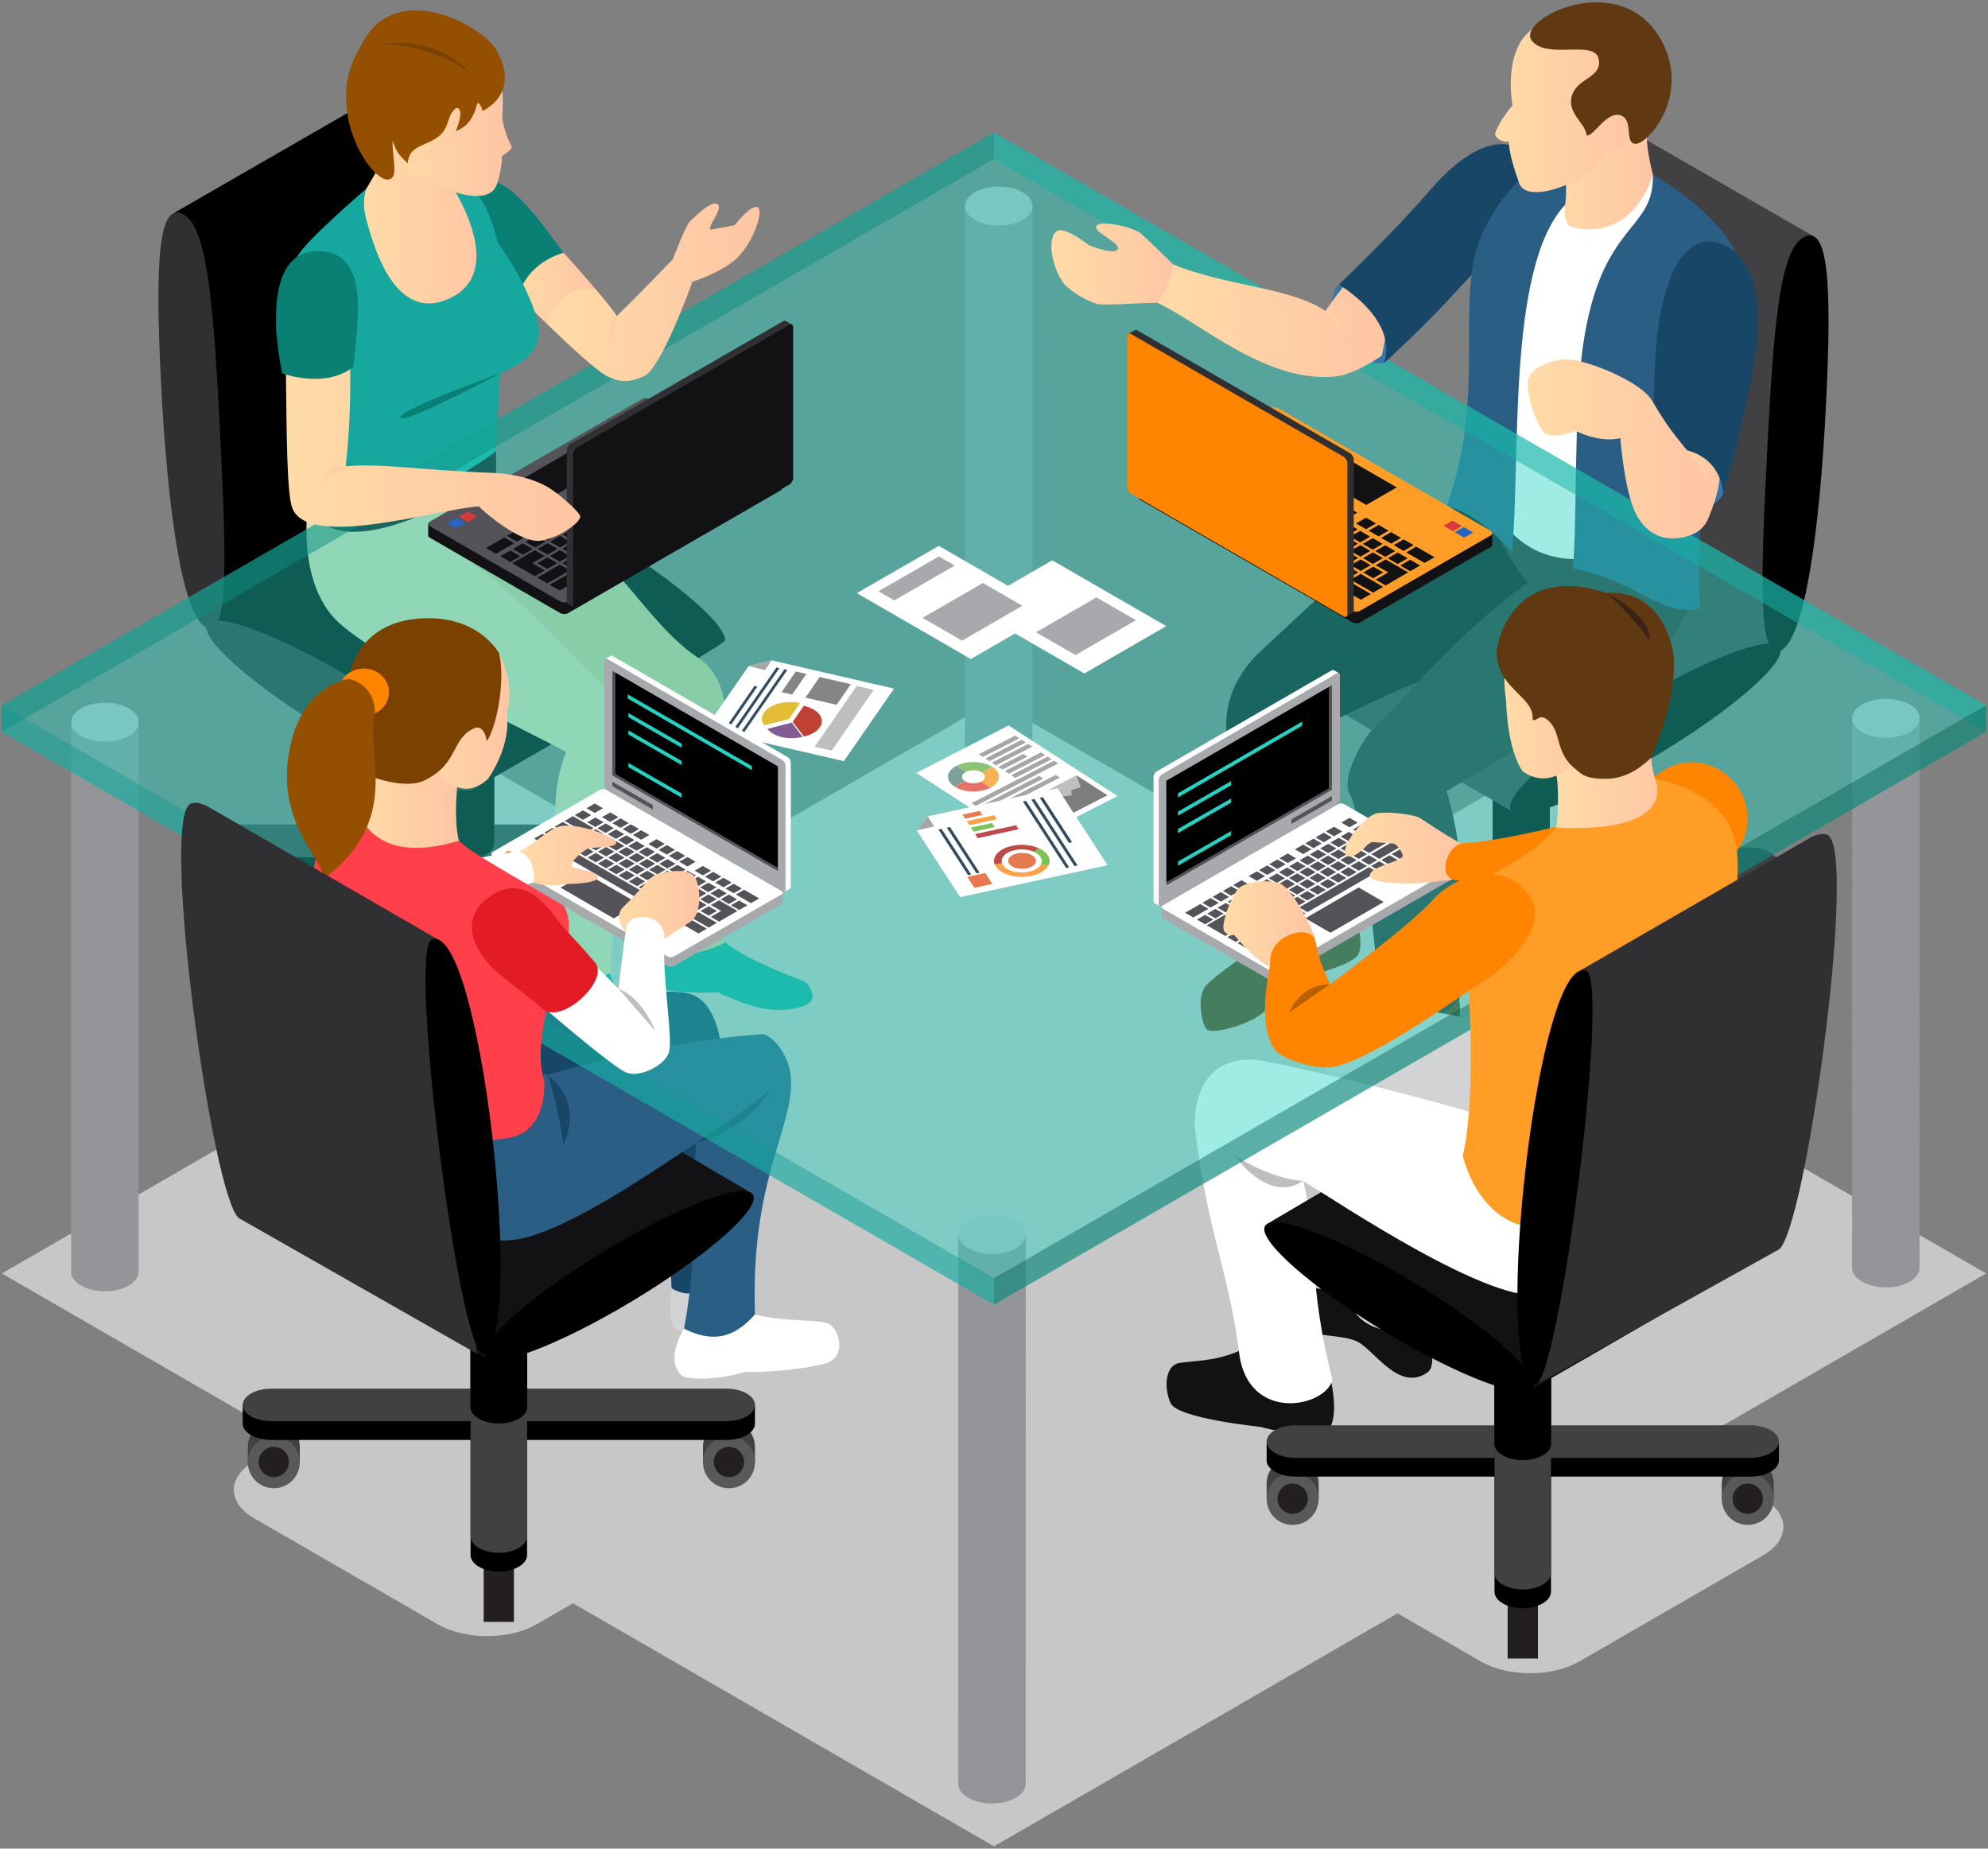 <?xml version="1.0" encoding="UTF-8"?><svg id="Layer_1" xmlns="http://www.w3.org/2000/svg" xmlns:xlink="http://www.w3.org/1999/xlink" viewBox="0 0 228 212"><rect x="0" y="0" width="228" height="212" fill="#808080" stroke="none"/><defs><style>.cls-1{fill:#a6a6a6;}.cls-1,.cls-2,.cls-3,.cls-4,.cls-5,.cls-6,.cls-7,.cls-8,.cls-9,.cls-10,.cls-11,.cls-12,.cls-13,.cls-14,.cls-15,.cls-16,.cls-17,.cls-18,.cls-19,.cls-20,.cls-21,.cls-22,.cls-23,.cls-24,.cls-25,.cls-26,.cls-27,.cls-28,.cls-29,.cls-30,.cls-31,.cls-32,.cls-33,.cls-34,.cls-35,.cls-36,.cls-37,.cls-38,.cls-39,.cls-40,.cls-41,.cls-42,.cls-43,.cls-44,.cls-45,.cls-46,.cls-47,.cls-48,.cls-49,.cls-50,.cls-51,.cls-52,.cls-53,.cls-54,.cls-55,.cls-56,.cls-57,.cls-58,.cls-59,.cls-60,.cls-61,.cls-62,.cls-63,.cls-64,.cls-65,.cls-66,.cls-67,.cls-68,.cls-69,.cls-70,.cls-71,.cls-72,.cls-73,.cls-74,.cls-75,.cls-76{stroke-width:0px;}.cls-2{opacity:.2;}.cls-2,.cls-56,.cls-59{fill:#24d2c1;}.cls-3{fill:#e6dab0;}.cls-4{fill:url(#_名称未設定グラデーション_6-24);}.cls-5{fill:url(#_名称未設定グラデーション_6-20);}.cls-6{fill:url(#_名称未設定グラデーション_6-17);}.cls-7{fill:url(#_名称未設定グラデーション_6-12);}.cls-8{fill:url(#_名称未設定グラデーション_6-19);}.cls-9{fill:url(#_名称未設定グラデーション_6-10);}.cls-10{fill:url(#_名称未設定グラデーション_6-15);}.cls-11{fill:url(#_名称未設定グラデーション_6-11);}.cls-12{fill:url(#_名称未設定グラデーション_6-16);}.cls-13{fill:url(#_名称未設定グラデーション_6-14);}.cls-14{fill:url(#_名称未設定グラデーション_6-22);}.cls-15{fill:url(#_名称未設定グラデーション_6-18);}.cls-16{fill:url(#_名称未設定グラデーション_6-13);}.cls-17{fill:url(#_名称未設定グラデーション_6-21);}.cls-18{fill:url(#_名称未設定グラデーション_6-23);}.cls-19{fill:#858585;}.cls-20{fill:#3576ab;}.cls-21{fill:#f9b256;}.cls-22{fill:#414042;}.cls-23{fill:#7ba39b;}.cls-24{fill:#d63a3a;}.cls-25{fill:#e6794e;}.cls-26{fill:#835c96;}.cls-27{fill:#174666;}.cls-28{fill:#303033;}.cls-29{fill:#121214;}.cls-30{fill:#603913;}.cls-31{fill:url(#_名称未設定グラデーション_6-9);}.cls-32{fill:url(#_名称未設定グラデーション_6-4);}.cls-33{fill:url(#_名称未設定グラデーション_6-3);}.cls-34{fill:url(#_名称未設定グラデーション_6-5);}.cls-35{fill:url(#_名称未設定グラデーション_6-6);}.cls-36{fill:url(#_名称未設定グラデーション_6-7);}.cls-37{fill:url(#_名称未設定グラデーション_6-2);}.cls-38{fill:url(#_名称未設定グラデーション_6-8);}.cls-39,.cls-42{fill:#0a8074;}.cls-39,.cls-66{opacity:.6;}.cls-40{fill:#ff8400;}.cls-41{fill:#2565c4;}.cls-43{fill:#3c2415;}.cls-44{fill:#58595b;}.cls-45{fill:#bf4a4a;}.cls-46{fill:#bcbec0;}.cls-47{fill:#ff3f4a;}.cls-48{fill:#c7c7c7;}.cls-49{fill:#000;}.cls-50{fill:#a7a9ac;}.cls-51{fill:#79c358;}.cls-52{fill:#ba6000;}.cls-53{fill:#e31b25;}.cls-54{fill:#944f00;}.cls-55{fill:url(#_名称未設定グラデーション_6);}.cls-57{fill:#7d7d7d;}.cls-58{fill:#d6c995;}.cls-59{opacity:.3;}.cls-60{fill:#ff9d26;}.cls-61{fill:#e3bd36;}.cls-62{fill:#535359;}.cls-63{fill:#8dc375;}.cls-64{fill:#ffa147;}.cls-65{fill:#939598;}.cls-66,.cls-67{fill:#16a89f;}.cls-68{fill:#c04134;}.cls-69{fill:#d1d3d4;}.cls-70{fill:#fff;}.cls-71{fill:#bfbfbf;}.cls-72{fill:#7a4100;}.cls-73{fill:#231f20;}.cls-74{fill:#314c61;}.cls-75{fill:#e57368;}.cls-76{fill:#2b5e85;}</style><linearGradient id="_名称未設定グラデーション_6" x1="177.315" y1="21.101" x2="190.193" y2="21.101" gradientUnits="userSpaceOnUse"><stop offset="0" stop-color="#ffdba7"/><stop offset="1" stop-color="#ffc5a4"/></linearGradient><linearGradient id="_名称未設定グラデーション_6-2" x1="171.478" y1="12.598" x2="187.523" y2="12.598" xlink:href="#_名称未設定グラデーション_6"/><linearGradient id="_名称未設定グラデーション_6-3" x1="58.7" y1="32.636" x2="68.375" y2="32.636" xlink:href="#_名称未設定グラデーション_6"/><linearGradient id="_名称未設定グラデーション_6-4" x1="40.659" y1="25.828" x2="56.418" y2="25.828" xlink:href="#_名称未設定グラデーション_6"/><linearGradient id="_名称未設定グラデーション_6-5" x1="45.866" y1="21.481" x2="52.268" y2="21.481" xlink:href="#_名称未設定グラデーション_6"/><linearGradient id="_名称未設定グラデーション_6-6" x1="43.481" y1="13.727" x2="58.7" y2="13.727" xlink:href="#_名称未設定グラデーション_6"/><linearGradient id="_名称未設定グラデーション_6-7" x1="154.24" y1="97.252" x2="167.808" y2="97.252" xlink:href="#_名称未設定グラデーション_6"/><linearGradient id="_名称未設定グラデーション_6-8" x1="178.475" y1="90.216" x2="191.619" y2="90.216" xlink:href="#_名称未設定グラデーション_6"/><linearGradient id="_名称未設定グラデーション_6-9" x1="172.542" y1="81.271" x2="183.136" y2="81.271" xlink:href="#_名称未設定グラデーション_6"/><linearGradient id="_名称未設定グラデーション_6-10" x1="140.312" y1="105.954" x2="150.797" y2="105.954" xlink:href="#_名称未設定グラデーション_6"/><linearGradient id="_名称未設定グラデーション_6-11" x1="63.012" y1="33.518" x2="87.117" y2="33.518" xlink:href="#_名称未設定グラデーション_6"/><linearGradient id="_名称未設定グラデーション_6-12" x1="69.36" y1="39.166" x2="70.73" y2="39.166" xlink:href="#_名称未設定グラデーション_6"/><linearGradient id="_名称未設定グラデーション_6-13" x1="32.793" y1="51.42" x2="66.546" y2="51.42" xlink:href="#_名称未設定グラデーション_6"/><linearGradient id="_名称未設定グラデーション_6-14" x1="35.752" y1="55.133" x2="39.64" y2="55.133" xlink:href="#_名称未設定グラデーション_6"/><linearGradient id="_名称未設定グラデーション_6-15" x1="120.581" y1="30.277" x2="135.55" y2="30.277" xlink:href="#_名称未設定グラデーション_6"/><linearGradient id="_名称未設定グラデーション_6-16" x1="132.733" y1="36.792" x2="159.064" y2="36.792" xlink:href="#_名称未設定グラデーション_6"/><linearGradient id="_名称未設定グラデーション_6-17" x1="152.025" y1="37.91" x2="154.627" y2="37.91" xlink:href="#_名称未設定グラデーション_6"/><linearGradient id="_名称未設定グラデーション_6-18" x1="191.106" y1="54.856" x2="197.245" y2="54.856" xlink:href="#_名称未設定グラデーション_6"/><linearGradient id="_名称未設定グラデーション_6-19" x1="193.488" y1="54.383" x2="196.482" y2="54.383" xlink:href="#_名称未設定グラデーション_6"/><linearGradient id="_名称未設定グラデーション_6-20" x1="175.202" y1="51.477" x2="196.222" y2="51.477" xlink:href="#_名称未設定グラデーション_6"/><linearGradient id="_名称未設定グラデーション_6-21" x1="59.367" y1="98.103" x2="70.68" y2="98.103" xlink:href="#_名称未設定グラデーション_6"/><linearGradient id="_名称未設定グラデーション_6-22" x1="40.429" y1="92.229" x2="52.629" y2="92.229" xlink:href="#_名称未設定グラデーション_6"/><linearGradient id="_名称未設定グラデーション_6-23" x1="47.51" y1="82.277" x2="58.424" y2="82.277" xlink:href="#_名称未設定グラデーション_6"/><linearGradient id="_名称未設定グラデーション_6-24" x1="71.015" y1="103.849" x2="80.203" y2="103.849" xlink:href="#_名称未設定グラデーション_6"/></defs><path class="cls-48" d="M202.208,171.844l-9.56-5.517,35.14-20.29-43.906-25.349c.444-.168.863-.365,1.252-.588l17.578-10.148c3.104-1.794,3.104-4.728,0-6.522l-21.079-12.169c-3.105-1.794-8.187-1.794-11.293,0l-17.576,10.148c-.39.226-.73.468-1.018.723l-37.745-21.79-37.571,21.689c.153-1.285-.612-2.601-2.303-3.578l-17.576-10.147c-3.106-1.794-8.188-1.794-11.294,0l-21.08,12.169c-3.105,1.794-3.105,4.727,0,6.522l17.579,10.146c1.691.978,3.97,1.418,6.197,1.329L.211,146.037l33.133,19.131-4.201,2.425c-3.102,1.792-3.102,4.724,0,6.519l21.08,12.169c3.106,1.794,8.187,1.794,11.294,0l4.198-2.424,48.286,27.878,46.278-26.719,9.558,5.519c3.104,1.794,8.186,1.794,11.291,0l21.079-12.172c3.106-1.792,3.106-4.725,0-6.519Z"/><path class="cls-22" d="M173.194,37.039c.741-14.566,3.199-24.532,5.909-25.864.699-.292,1.229-.024,1.319.04l27.48,15.825-4.537,47.571-27.327-15.562c-3.036-1.969-3.521-8.765-2.844-22.01Z"/><path class="cls-49" d="M191.963,37.928c0,1.366.961,3.026,2.138,3.71,1.184.681,2.14.122,2.14-1.244,0-1.359-.955-3.022-2.14-3.708-1.177-.681-2.138-.12-2.138,1.242Z"/><path class="cls-49" d="M179.239,30.587c0,1.362.96,3.023,2.143,3.705,1.181.683,2.141.131,2.143-1.235,0-1.367-.961-3.022-2.143-3.704-1.183-.685-2.143-.13-2.143,1.233Z"/><path class="cls-49" d="M202.703,51.155c-.735,14.566-1.177,24.794,1.527,23.455,2.708-1.341,4.435-13.342,5.174-27.911.746-14.573.222-20.861-2.486-19.522-2.704,1.343-3.468,9.408-4.215,23.978Z"/><path class="cls-22" d="M145.574,103.882c0-1.651,1.337-2.989,2.99-2.989,1.659,0,2.993,1.338,2.993,2.989v1.782h-.585c-.544.729-1.416,1.211-2.408,1.211-.984,0-1.856-.483-2.405-1.211h-.585v-1.782Z"/><path class="cls-44" d="M145.574,105.664c0,1.643,1.337,2.983,2.99,2.983,1.659,0,2.993-1.34,2.993-2.983,0-1.659-1.334-2.994-2.993-2.994-1.653,0-2.99,1.335-2.99,2.994Z"/><path class="cls-73" d="M146.825,105.627c0,.962.783,1.741,1.739,1.741.967,0,1.748-.779,1.748-1.741,0-.96-.781-1.745-1.748-1.745-.957,0-1.739.786-1.739,1.745Z"/><path class="cls-22" d="M197.972,103.882c0-1.651,1.339-2.989,2.99-2.989,1.658,0,2.99,1.338,2.99,2.989v1.782h-.582c-.547.729-1.423,1.211-2.408,1.211-.991,0-1.859-.483-2.405-1.211h-.585v-1.782Z"/><path class="cls-44" d="M197.972,105.664c0,1.643,1.339,2.983,2.99,2.983,1.658,0,2.99-1.34,2.99-2.983,0-1.659-1.332-2.994-2.99-2.994-1.651,0-2.99,1.335-2.99,2.994Z"/><path class="cls-73" d="M199.223,105.627c0,.962.778,1.741,1.739,1.741s1.741-.779,1.741-1.741c0-.96-.779-1.745-1.741-1.745s-1.739.786-1.739,1.745Z"/><rect class="cls-73" x="172.727" y="116.829" width="3.486" height="7.197"/><path class="cls-49" d="M171.219,99.061v-12.965c0-1.051,1.463-1.903,3.249-1.903,1.791,0,3.255.851,3.255,1.903v12.965h26.229v2.155c0,1.033-1.482,1.872-3.284,1.872h-22.945v13.253c0,1.051-1.464,1.896-3.255,1.896-1.785,0-3.249-.845-3.249-1.896v-13.253h-22.949c-1.802,0-3.287-.839-3.287-1.872v-2.155h26.237Z"/><path class="cls-22" d="M171.219,114.184v-13.251h-22.949c-1.802,0-3.287-.842-3.287-1.872,0-1.031,1.485-1.878,3.287-1.878h22.949v-13.251c0-1.04,1.463-1.899,3.249-1.899,1.791,0,3.255.859,3.255,1.899v13.251h22.945c1.802,0,3.284.847,3.284,1.878,0,1.029-1.482,1.872-3.284,1.872h-22.945v13.251c0,1.051-1.464,1.897-3.255,1.897-1.785,0-3.249-.846-3.249-1.897Z"/><path class="cls-22" d="M176.777,80.701c-.625-.368-1.453-.548-2.281-.555l-.87.067c-.535.084-1.043.247-1.47.488-1.277.736-1.277,1.933,0,2.676,1.282.73,3.35.73,4.621,0,1.282-.743,1.282-1.94,0-2.676Z"/><path class="cls-49" d="M172.156,83.377c1.282.73,3.35.73,4.621,0,.604-.353.927-.802.958-1.256l.005,17.182h0c0,.48-.322.964-.963,1.331-1.271.739-3.34.739-4.621,0-.675-.384-.992-.897-.954-1.41v-17.177c.005.484.327.957.954,1.331Z"/><path class="cls-22" d="M176.985,73.741c-.684-.397-1.59-.592-2.489-.592l-.944.059c-.587.092-1.143.27-1.604.533-1.389.81-1.389,2.108,0,2.911,1.397.806,3.648.806,5.037,0,1.4-.803,1.4-2.101,0-2.911Z"/><path class="cls-73" d="M171.948,76.653c1.397.806,3.648.806,5.037,0,.656-.379,1.006-.866,1.038-1.363l.011,7.201h0c0,.534-.353,1.053-1.049,1.456-1.39.804-3.64.804-5.037,0-.738-.422-1.077-.982-1.032-1.542v-5.984l-.008-1.209c.008.526.353,1.046,1.04,1.442Z"/><path class="cls-22" d="M160.23,63.28c7.921-4.57,14.445-6.876,15.401-5.535l28.598,16.847-30.81,18.446s-28.706-16.415-28.706-16.972c0-2.111,6.95-7.829,15.517-12.786Z"/><path class="cls-49" d="M173.189,92.509c0,2.111,6.954-.188,15.518-5.136,8.574-4.949,15.522-10.668,15.522-12.781,0-2.116-6.951.19-15.522,5.14-8.565,4.948-15.518,10.669-15.518,12.777Z"/><path class="cls-30" d="M145.64,107.189c-1.292,1.516-6.585,4.685-7.477,6.034-.892,1.346-.307,4.32.242,4.826.547.509,3.518-.195,5.396-1.212,1.876-1.015,4.222-3.909,5.709-4.614,1.488-.703,5.828-1.563,6.337-2.931.505-1.369-.223-3.709-.223-3.709,0,0-8.694.095-9.984,1.608Z"/><path class="cls-29" d="M165.897,58.107c-13.117,8.245-14.594,10.403-21.196,16.456-5.261,4.827-3.91,10.09-3.91,10.09,0,0,4.222,13.765,4.643,21.429.303,5.561,9.155,2.958,10.293-.78-2.112-6.884-1.485-14.001-3.988-22.055-.706.389,10.324-5.318,14.158-6.102,3.829-.783,10.479-10.558,10.479-10.558l-1.644-7.82s-5.944-2.179-8.836-.66Z"/><path class="cls-30" d="M158.504,115.701s-5.747,6.181-6.099,7.394c-.353,1.212-.316,2.776.311,3.245.625.468,5.954.789,7.426-.553,1.474-1.343,6.629-7.019,7.071-8.546.444-1.525.111-2.656.111-2.656l-8.821,1.115Z"/><path class="cls-28" d="M171.63,60.8s.678,2.425,3.571,6.048c-8.682,6.152-15.979,15.432-17.231,16.266-1.251.836-4.38,6.048-3.127,8.03,1.249,1.981,3.155,18.692,3.232,23.15.076,4.46,9.531,3.254,9.8-1.354.835-14.208-1.978-22.211-1.978-22.211,0,0,18.444-10.861,21.897-13.453,4.581-3.441,5.693-7.337,5.693-7.337l-2.382-5.817-18.593-6.014-.883,2.693Z"/><path class="cls-55" d="M188.874,15.785c.015,1.686.693,4.241.693,4.241l.625,3.181-3.129,3.961-5.111.538-3.91-.799-.729-3.648,2.186-6.205,5.008-2.505s4.346-.451,4.366,1.235Z"/><path class="cls-70" d="M179.5,23.494s-.344,2.298.89,2.579c7.134,1.633,9.176-6.047,9.176-6.047l2.157,4.094s-6.745,7.585-10.033,39.964c-6.177.47-8.935-3.754-8.935-3.754,0,0-3.421-28.155,1.662-35.742,1.826-2.723,3.677-2.19,3.677-2.19l1.405,1.095Z"/><path class="cls-27" d="M157.551,28.706c2.053-2.071,4.527-4.645,6.467-6.907,3.511-4.097,9.23-8.395,12.783-2.057,3.146,5.61-4.497,8.394-6.787,10.556-1.898,1.795-3.092,3.306-5.877,6.139l-6.585-7.731Z"/><path class="cls-76" d="M179.5,20.026s.257,1.787,0,3.468c-6.744,7.168-5.053,29.484-6.097,39.808,0,0-4.014-4.707-7.507-5.194,4.222-11.854,1.564-21.291,3.232-28.695,1.334-5.929,6.776-10.376,6.776-10.376l3.595.99Z"/><path class="cls-76" d="M189.567,20.026c.173,6.674-5.964,5.266-8.029,19.71-1.055,7.38-.652,20.282-1.148,25.443,7.873,1.643,9.853,5.538,14.592,4.627-.464-5.251.585-19.642.585-19.642l3.517-21.188s-1.75-4.387-9.518-8.95Z"/><path class="cls-37" d="M175.703,3.368c-3.434,2.529-2.231,8.716-2.231,8.716,0,0-1.451,1.632-1.972,3.146-.203.584.989,1.198,1.537.987.037,1.327.647,3.3,1.209,4.82,1.034,2.796,9.452-.881,9.851-3.741,0,0,2.366.359,2.739-1.841,1.556-3.903.251-8.279-1.806-10.602-1.684-1.892-8.785-1.865-9.329-1.485Z"/><path class="cls-30" d="M175.673,4.645c1.681,2.23,7.154-.118,7.664,2.073.507,2.19-2.423,2.19-3.052,4.222-.625,2.036,1.565,3.168,1.684,4.577.744.232,2.229-2.739,3.829-2.307,1.604.429.479,3.082,1.682,3.282,1.41.236,6.453-5.472,3.13-11.73-4.6-8.654-16.803-2.591-14.938-.117Z"/><path class="cls-49" d="M54.689,34.407c-.74-14.569-3.199-24.534-5.91-25.867-.699-.292-1.23-.022-1.318.042l-27.478,15.826,4.535,47.571,27.327-15.563c3.038-1.969,3.521-8.764,2.843-22.009Z"/><path class="cls-28" d="M35.923,35.296c0,1.365-.96,3.024-2.142,3.709-1.181.682-2.137.122-2.137-1.243,0-1.36.956-3.022,2.137-3.708,1.181-.681,2.142-.124,2.142,1.242Z"/><path class="cls-28" d="M48.644,27.954c0,1.363-.962,3.024-2.144,3.705-1.181.683-2.139.13-2.144-1.234,0-1.367.963-3.022,2.144-3.705,1.181-.685,2.144-.13,2.144,1.234Z"/><path class="cls-28" d="M25.18,48.523c.736,14.567,1.179,24.794-1.524,23.456-2.711-1.342-4.439-13.342-5.18-27.912-.745-14.573-.221-20.86,2.489-19.522,2.706,1.343,3.469,9.408,4.215,23.978Z"/><path class="cls-22" d="M82.31,101.249c0-1.651-1.337-2.988-2.992-2.988-1.658,0-2.992,1.338-2.992,2.988v1.782h.584c.545.729,1.42,1.212,2.408,1.212.986,0,1.859-.483,2.408-1.212h.584v-1.782Z"/><path class="cls-44" d="M82.31,103.031c0,1.643-1.337,2.984-2.992,2.984-1.658,0-2.992-1.341-2.992-2.984,0-1.662,1.334-2.993,2.992-2.993,1.654,0,2.992,1.331,2.992,2.993Z"/><path class="cls-73" d="M81.059,102.995c0,.962-.783,1.741-1.741,1.741-.964,0-1.745-.779-1.745-1.741,0-.963.781-1.745,1.745-1.745.958,0,1.741.783,1.741,1.745Z"/><path class="cls-22" d="M29.913,101.249c0-1.651-1.339-2.988-2.992-2.988-1.655,0-2.989,1.338-2.989,2.988v1.782h.582c.547.729,1.421,1.212,2.407,1.212.992,0,1.858-.483,2.405-1.212h.587v-1.782Z"/><path class="cls-44" d="M29.913,103.031c0,1.643-1.339,2.984-2.992,2.984-1.655,0-2.989-1.341-2.989-2.984,0-1.662,1.334-2.993,2.989-2.993,1.653,0,2.992,1.331,2.992,2.993Z"/><path class="cls-73" d="M28.663,102.995c0,.962-.782,1.741-1.741,1.741-.96,0-1.741-.779-1.741-1.741,0-.963.78-1.745,1.741-1.745.96,0,1.741.783,1.741,1.745Z"/><rect class="cls-73" x="51.671" y="114.197" width="3.484" height="7.197"/><path class="cls-49" d="M56.667,96.429v-12.968c0-1.048-1.468-1.899-3.252-1.899-1.79,0-3.253.851-3.253,1.899v12.968h-26.231v2.154c0,1.034,1.48,1.872,3.283,1.872h22.947v13.253c0,1.051,1.463,1.896,3.253,1.896,1.784,0,3.252-.846,3.252-1.896v-13.253h22.949c1.802,0,3.286-.838,3.286-1.872v-2.154h-26.234Z"/><path class="cls-22" d="M56.667,111.551v-13.251h22.949c1.802,0,3.286-.842,3.286-1.871,0-1.031-1.484-1.878-3.286-1.878h-22.949v-13.251c0-1.04-1.468-1.899-3.252-1.899-1.79,0-3.253.858-3.253,1.899v13.251h-22.947c-1.803,0-3.283.847-3.283,1.878,0,1.029,1.48,1.871,3.283,1.871h22.947v13.251c0,1.049,1.463,1.895,3.253,1.895,1.784,0,3.252-.846,3.252-1.895Z"/><path class="cls-22" d="M51.105,78.066c.628-.367,1.453-.545,2.284-.553l.869.066c.535.084,1.043.246,1.47.487,1.276.739,1.276,1.933,0,2.679-1.281.73-3.352.73-4.623,0-1.279-.746-1.279-1.94,0-2.679Z"/><path class="cls-49" d="M55.728,80.745c-1.281.73-3.352.73-4.623,0-.602-.353-.926-.803-.957-1.255l-.004,17.182h0c0,.479.321.963.96,1.331,1.271.738,3.342.738,4.623,0,.672-.387.991-.898.951-1.412v-17.177c-.002.484-.323.958-.951,1.332Z"/><path class="cls-22" d="M50.896,71.106c.686-.394,1.589-.59,2.492-.59l.943.059c.589.093,1.144.27,1.604.531,1.387.813,1.387,2.11,0,2.914-1.398.805-3.648.805-5.04,0-1.396-.803-1.396-2.101,0-2.914Z"/><path class="cls-73" d="M55.936,74.02c-1.398.805-3.648.805-5.04,0-.655-.378-1.004-.865-1.039-1.362l-.007,7.201h0c0,.533.352,1.051,1.046,1.453,1.392.805,3.642.805,5.04,0,.735-.421,1.077-.981,1.033-1.54v-5.984l.005-1.211c-.005.526-.349,1.046-1.037,1.443Z"/><path class="cls-49" d="M67.654,60.648c-7.919-4.571-14.445-6.876-15.398-5.538l-28.599,16.85,30.808,18.445s28.705-16.416,28.705-16.973c0-2.11-6.951-7.828-15.515-12.785Z"/><path class="cls-28" d="M54.694,89.877c0,2.11-6.952-.189-15.518-5.137-8.573-4.948-15.519-10.666-15.519-12.779,0-2.117,6.947.19,15.519,5.137,8.566,4.951,15.518,10.671,15.518,12.78Z"/><path class="cls-67" d="M83.243,108.047s1.135,1.524,8.995,4.497c.482.182,1.289,1.642.783,2.268-.508.626-2.542,1.212-4.888.939-2.349-.274-5.828-1.956-5.828-1.956,0,0-4.184.237-7.117-.468-1.229-.295-.625-4.654-.625-4.654l8.68-.625Z"/><path class="cls-58" d="M44.477,51.235s-2.006,10.148,3.389,15.078c8.318,8.495,26.593,15.038,27.48,15.768-5.789,10.168.702,15.33-.783,26.592.311.938,4.996,1.418,8.68-.625-3.363-10.558,0-24.902,0-25.731s-.136-4.862-3.058-6.8c-6.929-4.593-9.689-13.486-23.573-21.277-4.262-3.127-12.135-3.003-12.135-3.003Z"/><path class="cls-67" d="M69.934,111.611c1.5,4.336,4.159,8.05,4.159,8.05,0,0,.288,1.369-.314,1.995-.977,1.016-5.082,1.682-6.725-.47-1.643-2.151-2.123-4.784-2.957-6.967-.836-2.184-.065-4.139-.065-4.139,0,0,4.991.833,5.903,1.531Z"/><path class="cls-3" d="M35.508,56.367s-2.006,10.151,3.39,15.078c5.398,4.926,25.133,14.078,26.019,14.809-3.234,8.549,1.251,12.46-.886,23.826.311.939,2.331,3.518,6.014,1.471.191-11.845,4.048-24.307,4.048-24.307,0,0,.031-3.844-2.033-5.788-8.029-7.559-12.201-13.192-20.404-18.614.486-1.356,3.589-4.453,4.956-8.603-.56-1.302-21.104,2.129-21.104,2.129Z"/><path class="cls-33" d="M63.02,37.428c-.997-.964-1.691-1.655-1.691-1.655l-2.63-2.69.377-4.185,2.308-1.056,3.25,1.133s2.011,2.221,3.741,4.259l-5.355,4.194Z"/><path class="cls-42" d="M64.634,28.976c-3.285-4.279-7.641-11.319-12.067-7.174-5.318,4.978,6.612,13.012,6.612,13.012,0,0,.471-4.299,5.455-5.838Z"/><polygon class="cls-32" points="43.07 19.837 42.026 21.624 40.659 23.855 42.301 29.564 44.607 35.429 51.656 37.11 56.418 33.121 55.715 28.474 54.54 24.167 53.094 19.552 48.788 14.545 43.482 15.68 43.07 19.837"/><path class="cls-29" d="M56.892,54.265c-9.91,6.805-20.235,9.515-21.384,3.017v-2.521l21.384-3.015s.006,1.139,0,2.519Z"/><path class="cls-67" d="M51.57,20.921s6.805,9.933.155,13.219c-6.648,3.284-9.072-6.727-9.699-8.918-.624-2.189,0-3.597,0-3.597,0,0-7.092,6.069-7.964,7.845-.873,1.777,1.544,25.053,1.544,25.053,0,0,.06,4.174,4.544,4.174,7.677,0,16.742-6.951,16.742-6.951l.464-8.926s4.427-1.57,4.427-4.543c.001-3.981-4.742-10.55-4.742-10.55,0,0-1.483-7.665-5.472-6.805Z"/><path class="cls-34" d="M51.825,22.039c.28.025.443.022.443.022l-.882-3.981-4.796-1.434s-.742.585-.724,1.167c1.126,2.612,3.216,3.614,4.703,4.001l-1.425,4.503,2.681-4.278Z"/><path class="cls-35" d="M57.486,8.799c.327,2.424.105,4.718.105,4.718,0,0,.195,1.622,1.095,3.286.159.294-1.105,1.094-1.105,1.094-.037,1.325-.433,3.102-.822,3.701-1.626,2.502-9.457-.878-9.854-3.739,0,0-2.366.358-2.74-1.84-1.555-3.903-.251-8.283,1.807-10.603,1.682-1.894,10.969,3.002,11.514,3.383Z"/><path class="cls-54" d="M56.832,5.591c1.905,3.117,1.177,5.762-1.497,7.145-.066-.398-.235-.712-.465-.93-.267-.253-.275,2.442-2.597,3.223,1.018-2.425.307-2.992-.183-2.452-.405.444-.524.775-.794,1.618-.901,2.815-4.421,1.825-4.525,4.537-1.406-1.252-1.44-1.798-1.734-2.609-.09,2.009.745,4.232-.455,4.46-2.007.378-7.559-8.107-3.389-14.939,3.806-8.5,14.023-2.695,15.639-.053Z"/><path class="cls-72" d="M43.827,5.045c6.685-.937,10.128,3.363,10.128,3.363,0,0-3.52-3.088-10.128-3.363Z"/><path class="cls-42" d="M57.356,42.819s-11.455,4.058-11.401,5.053c.049.997,11.401-5.053,11.401-5.053Z"/><path class="cls-29" d="M154.59,147.814c-1.426.431-3.722-.311-5.365-.037-1.642.273-1.511,2.195-.703,3.949.806,1.755,5.241,1.135,7.197,2.15,1.952,1.017,4.729,5.761,7.972,3.528,1.587-1.092-.622-6.303-.622-6.303,0,0-5.564-4.16-8.479-3.287Z"/><path class="cls-69" d="M154.465,137.296s.545,9.176,0,10.873c.966,5.917,8.717,4.745,9.16,3.284.548-5.684-.245-11.575-.245-11.575l-8.915-2.582Z"/><path class="cls-29" d="M142.082,154.934c-2.79,1.212-5.174,1.095-6.818,1.367-1.641.274-1.81,2.867-1.004,4.618.81,1.757,10.273,2.707,10.273,2.707,0,0,6.687,1.825,7.859.3,1.174-1.524.299-5.345.299-5.345,0,0-7.818-4.859-10.609-3.647Z"/><path class="cls-70" d="M137.026,129.163c1.379,11.865,3.937,16.81,5.083,25.966,1.015,8.134,9.982,6.256,10.712,3.075-2.813-10.69-1.771-16.735-3.363-22.784-.787-3.303-1.602-6.727-1.602-6.727,0,0-8.799-1.041-10.831.47Z"/><path class="cls-46" d="M149.459,135.42c-2.888-1.382-7.812-2.86-7.812-2.86,0,0,3.823,5.557,7.812,2.86Z"/><path class="cls-22" d="M200.447,167.15c-1.645,0-2.978,1.332-2.978,2.978v1.773h.584c.545.73,1.408,1.206,2.394,1.206.984,0,1.856-.476,2.403-1.206h.578v-1.773c0-1.646-1.334-2.978-2.981-2.978Z"/><path class="cls-44" d="M200.447,168.912c-1.645,0-2.978,1.34-2.978,2.989,0,1.643,1.332,2.974,2.978,2.974,1.647,0,2.981-1.331,2.981-2.974,0-1.649-1.334-2.989-2.981-2.989Z"/><path class="cls-73" d="M200.447,170.128c-.961,0-1.733.785-1.733,1.741,0,.954.772,1.73,1.733,1.73.96,0,1.739-.776,1.739-1.73,0-.956-.779-1.741-1.739-1.741Z"/><path class="cls-22" d="M148.253,167.15c-1.651,0-2.984,1.332-2.984,2.978v1.773h.587c.542.73,1.408,1.206,2.397,1.206.98,0,1.853-.476,2.395-1.206h.584v-1.773c0-1.646-1.332-2.978-2.979-2.978Z"/><path class="cls-44" d="M148.253,168.912c-1.651,0-2.984,1.34-2.984,2.989,0,1.643,1.333,2.974,2.984,2.974,1.647,0,2.979-1.331,2.979-2.974,0-1.649-1.332-2.989-2.979-2.989Z"/><path class="cls-73" d="M148.253,170.128c-.958,0-1.739.785-1.739,1.741,0,.954.781,1.73,1.739,1.73.955,0,1.733-.776,1.733-1.73,0-.956-.778-1.741-1.733-1.741Z"/><rect class="cls-73" x="172.909" y="183.024" width="3.472" height="7.172"/><path class="cls-49" d="M177.88,152.399c0-1.035-1.459-1.889-3.24-1.889-1.781,0-3.237.853-3.237,1.889v12.924h-26.135v2.153c0,1.017,1.477,1.86,3.273,1.86h22.862v13.205c0,1.042,1.456,1.889,3.237,1.889,1.778,0,3.238-.847,3.24-1.889v-13.205h22.865c1.798,0,3.273-.843,3.273-1.86v-2.153h-26.138v-12.924Z"/><path class="cls-22" d="M200.745,163.452h-22.865v-13.197c0-1.035-1.459-1.896-3.24-1.896-1.781,0-3.237.86-3.237,1.896v13.197h-22.862c-1.796,0-3.273.844-3.273,1.87,0,1.02,1.477,1.862,3.273,1.862h22.862v13.209c0,1.035,1.456,1.887,3.237,1.887,1.778,0,3.238-.852,3.24-1.887v-13.209h22.865c1.798,0,3.273-.842,3.273-1.862,0-1.026-1.476-1.87-3.273-1.87Z"/><path class="cls-22" d="M176.945,147.03c-.424-.246-.924-.399-1.462-.488l-.861-.061c-.829.002-1.654.19-2.278.549-1.274.735-1.274,1.929,0,2.663,1.268.729,3.334.729,4.601,0,1.275-.734,1.275-1.933,0-2.663Z"/><path class="cls-49" d="M176.945,149.694c-1.268.729-3.334.729-4.601,0-.601-.354-.929-.795-.952-1.244l-.006,17.113c0,.488.317.96.958,1.327,1.268.739,3.334.739,4.601,0,.675-.38.989-.89.949-1.399v-16.021l.005-1.101c-.005.484-.322.954-.954,1.325Z"/><path class="cls-22" d="M177.15,140.104c-.453-.272-1.012-.445-1.591-.538l-.941-.066c-.9.012-1.802.203-2.479.604-1.393.796-1.393,2.093,0,2.896,1.383.803,3.626.803,5.011,0,1.388-.803,1.388-2.1,0-2.896Z"/><path class="cls-73" d="M177.15,143c-1.385.803-3.628.803-5.011,0-.653-.377-1.006-.86-1.038-1.361l-.003,7.175c0,.526.348,1.05,1.041,1.446,1.383.805,3.626.805,5.011,0,.73-.421,1.083-.977,1.034-1.529v-5.959l.005-1.21c-.005.522-.344,1.044-1.038,1.438Z"/><path class="cls-29" d="M188.828,129.687c-7.887-4.566-14.115-7.421-15.062-6.086l-28.497,16.79,30.417,18.93s28.601-16.348,28.601-16.901c0-2.104-6.92-7.799-15.46-12.733Z"/><path class="cls-49" d="M160.456,146.072c-8.539-4.935-15.461-7.227-15.461-5.12,0,2.102,6.923,7.802,15.461,12.731,8.539,4.929,15.46,7.218,15.46,5.119,0-2.103-6.921-7.808-15.46-12.729Z"/><path class="cls-69" d="M169.169,117.04c-3.965-1.216-15.799-2.542-15.799-2.542,0,0-2.816.977-.86,10.99.311.859,18.223,4.143,18.223,4.143,0,0,2.398-11.375-1.565-12.591Z"/><path class="cls-70" d="M169.169,127.676c-9.705-2.817-23.763-6.175-25.731-6.179-6.96-.012-6.411,7.665-6.411,7.665,0,0,6.411,5.867,12.433,6.257,4.068,2.503,21.9,14.469,27.531,12.984,17.524-4.625,16.928-16.222,16.928-16.222,0,0-22.438-3.166-24.749-4.506Z"/><path class="cls-69" d="M77.025,147.73s-.467,3.921.325,4.562c.79.642,2.283.841,3.378.655,1.095-.186,1.759-4.369,1.759-4.369v-1.878l-5.462,1.03Z"/><path class="cls-27" d="M75.134,133.383c.065,3.033,1.621,6.944,1.89,14.348,2.659,1.615,4.327-.521,4.327-.521v-18.197l-4.002.572s-2.281.769-2.215,3.799Z"/><path class="cls-70" d="M86.592,150.729c3.286.938,7.742.468,8.683,1.212.937.743,1.953,3.713-.744,4.456-1.431.394-5.398,1.019-9.113.939-3.167.977-6.695.905-7.252.391-1.995-1.838.293-5.358.293-5.358,0,0,6.411-2.19,8.134-1.641Z"/><path class="cls-76" d="M90.737,124.136c.026,5.589-4.692,11.576-4.145,26.593-1.882,2.095-4.196,3.624-8.134,1.641,1.747-9.853.601-12.355,1.382-21.326l6.518-6.908h4.379Z"/><path class="cls-22" d="M31.406,162.944c1.643,0,2.977,1.332,2.977,2.978v1.775h-.584c-.545.729-1.409,1.205-2.393,1.205-.988,0-1.859-.476-2.402-1.205h-.578v-1.775c0-1.645,1.334-2.978,2.981-2.978Z"/><path class="cls-44" d="M31.406,164.707c1.643,0,2.977,1.339,2.977,2.989,0,1.642-1.334,2.973-2.977,2.973-1.647,0-2.981-1.331-2.981-2.973,0-1.651,1.334-2.989,2.981-2.989Z"/><path class="cls-73" d="M31.406,165.922c.959,0,1.73.785,1.73,1.741,0,.953-.771,1.73-1.73,1.73-.96,0-1.739-.776-1.739-1.73,0-.957.779-1.741,1.739-1.741Z"/><path class="cls-22" d="M83.601,162.944c1.65,0,2.984,1.332,2.984,2.978v1.775h-.59c-.541.729-1.406,1.205-2.394,1.205-.981,0-1.853-.476-2.395-1.205h-.584v-1.775c0-1.645,1.333-2.978,2.979-2.978Z"/><path class="cls-44" d="M83.601,164.707c1.65,0,2.984,1.339,2.984,2.989,0,1.642-1.334,2.973-2.984,2.973-1.647,0-2.979-1.331-2.979-2.973,0-1.651,1.333-2.989,2.979-2.989Z"/><path class="cls-73" d="M83.601,165.922c.958,0,1.738.785,1.738,1.741,0,.953-.78,1.73-1.738,1.73s-1.736-.776-1.736-1.73c0-.957.778-1.741,1.736-1.741Z"/><rect class="cls-73" x="55.472" y="178.819" width="3.471" height="7.172"/><path class="cls-49" d="M53.969,148.194c0-1.036,1.463-1.888,3.241-1.888,1.783,0,3.24.852,3.24,1.888v12.923h26.135v2.153c0,1.02-1.479,1.86-3.275,1.86h-22.86v13.206c0,1.04-1.457,1.888-3.24,1.888-1.776,0-3.236-.848-3.241-1.888v-13.206h-22.862c-1.796,0-3.27-.84-3.27-1.86v-2.153h26.132v-12.923Z"/><path class="cls-22" d="M31.107,159.248h22.862v-13.198c0-1.035,1.463-1.896,3.241-1.896,1.783,0,3.24.86,3.24,1.896v13.198h22.86c1.796,0,3.275.843,3.275,1.869,0,1.02-1.479,1.863-3.275,1.863h-22.86v13.208c0,1.035-1.457,1.887-3.24,1.887-1.776,0-3.236-.852-3.241-1.887v-13.208h-22.862c-1.796,0-3.27-.843-3.27-1.863,0-1.027,1.474-1.869,3.27-1.869Z"/><path class="cls-22" d="M54.908,142.825c.424-.246.926-.399,1.46-.487l.863-.062c.83.005,1.655.19,2.279.549,1.274.734,1.274,1.931,0,2.666-1.268.73-3.332.73-4.601,0-1.274-.735-1.274-1.936,0-2.666Z"/><path class="cls-49" d="M54.908,145.491c1.269.73,3.334.73,4.601,0,.599-.357.927-.795.95-1.243l.008,17.113c0,.487-.317.958-.958,1.325-1.268.739-3.332.739-4.601,0-.675-.38-.989-.889-.95-1.398v-16.023l-.004-1.101c.004.485.323.956.954,1.328Z"/><path class="cls-22" d="M54.699,135.898c.456-.27,1.016-.444,1.595-.538l.937-.064c.904.009,1.806.201,2.483.601,1.394.796,1.394,2.093,0,2.896-1.385.805-3.626.805-5.016,0-1.386-.803-1.386-2.1,0-2.896Z"/><path class="cls-73" d="M54.699,138.794c1.39.805,3.631.805,5.016,0,.652-.374,1.004-.858,1.037-1.361l.005,7.174c0,.527-.348,1.051-1.042,1.448-1.385.804-3.626.804-5.016,0-.73-.419-1.077-.977-1.033-1.529v-5.959l-.002-1.211c.002.521.344,1.046,1.034,1.438Z"/><path class="cls-29" d="M42.613,126.11c7.888-4.566,14.113-7.422,15.062-6.086l28.495,16.79-30.415,18.932s-28.601-16.349-28.601-16.903c0-2.103,6.92-7.799,15.459-12.733Z"/><path class="cls-49" d="M70.983,142.493c8.539-4.934,15.463-7.225,15.463-5.116,0,2.099-6.924,7.8-15.463,12.729-8.536,4.929-15.459,7.219-15.459,5.12,0-2.104,6.923-7.809,15.459-12.732Z"/><path class="cls-27" d="M61.754,116.237s13.291-3.514,17.459-2.232c3.025.929,3.467,5.908,3.467,5.908l-22.445,8.134-1.4-7.273,2.918-4.537Z"/><path class="cls-76" d="M79.84,131.045c-6.322,4.271-15.919,10.676-21.09,11.16-6.464.604-15.173-4.601-17.91-9.7-2.739-5.099,1.547-9.713,1.984-13.93.441-4.213,19.997,4.715,19.997,4.715,0,0,11.102-3.688,24.709-4.707,1.199.29,3.192,2.538,3.207,5.553l-10.897,6.908Z"/><path class="cls-27" d="M62.822,123.29c4.296,3.374,1.795,8.016,1.795,8.016,0,0-.575-4.535-1.795-8.016Z"/><path class="cls-27" d="M88.287,125.05c-2.921,4.85-8.446,5.995-8.446,5.995,0,0,3.076-1.822,8.446-5.995Z"/><path class="cls-65" d="M116.954,141.624c-.131-.109-.276-.213-.448-.31-1.511-.874-3.961-.874-5.476-.002-.153.09-.288.186-.411.285l-.713.029-.008,62.938v.002c-.009.58.367,1.157,1.132,1.6,1.511.874,3.965.874,5.481,0,.804-.465,1.175-1.084,1.121-1.694h.006l.008-62.958-.587-.073-.105.184Z"/><path class="cls-46" d="M116.517,139.98c-1.514-.873-3.967-.873-5.478,0-1.513.871-1.513,2.288,0,3.161,1.511.874,3.964.872,5.478,0,1.51-.874,1.51-2.288,0-3.161Z"/><path class="cls-65" d="M15.212,82.884c-.13-.108-.277-.213-.448-.309-1.51-.874-3.961-.874-5.476-.003-.153.091-.288.186-.409.286l-.715.028-.009,62.938v.003c-.007.58.37,1.156,1.133,1.598,1.513.873,3.966.872,5.479,0,.806-.465,1.175-1.084,1.124-1.694h.004l.007-62.958-.583-.072-.107.183Z"/><path class="cls-46" d="M14.775,81.241c-1.511-.874-3.965-.874-5.478,0-1.511.871-1.511,2.288,0,3.161,1.513.873,3.967.872,5.478-.002,1.51-.872,1.51-2.286,0-3.159Z"/><path class="cls-65" d="M219.465,82.437c-.129-.108-.279-.212-.447-.31-1.513-.873-3.964-.873-5.476-.002-.156.092-.288.186-.413.286l-.71.029-.011,62.938v.002c-.008.579.368,1.157,1.134,1.6,1.513.874,3.964.874,5.476,0,.81-.464,1.177-1.084,1.126-1.695h.003l.008-62.958-.582-.073-.108.183Z"/><path class="cls-46" d="M219.03,80.793c-1.514-.874-3.965-.874-5.479,0-1.513.872-1.513,2.288,0,3.162,1.514.873,3.965.871,5.479,0,1.508-.874,1.508-2.288,0-3.162Z"/><path class="cls-65" d="M117.726,23.697c-.129-.108-.279-.211-.45-.31-1.51-.873-3.96-.873-5.475-.002-.152.091-.286.186-.411.286l-.713.028-.008,62.938v.002c-.009.58.368,1.158,1.132,1.601,1.511.873,3.965.871,5.478,0,.807-.465,1.177-1.084,1.126-1.695h.003l.008-62.958-.584-.073-.106.183Z"/><path class="cls-46" d="M117.287,22.053c-1.513-.873-3.965-.873-5.476,0-1.514.873-1.514,2.288,0,3.163,1.511.873,3.964.871,5.476-.003,1.51-.871,1.51-2.284,0-3.159Z"/><polygon class="cls-2" points="114.001 149.621 .211 83.924 114.001 18.227 227.788 83.924 114.001 149.621"/><polygon class="cls-39" points="114.001 18.229 .211 83.924 .211 80.873 114.001 15.176 114.001 18.229"/><polygon class="cls-66" points="227.788 83.924 114.001 18.234 114.001 15.176 227.788 80.873 227.788 83.924"/><polygon class="cls-59" points="114.001 146.57 .211 80.873 114.001 15.176 227.788 80.873 114.001 146.57"/><polygon class="cls-66" points="114.001 149.621 .211 83.928 .211 80.873 114.001 146.57 114.001 149.621"/><polygon class="cls-39" points="227.788 83.926 114.001 149.621 114.001 146.57 227.788 80.873 227.788 83.926"/><polygon class="cls-70" points="111.279 69.682 124.357 77.227 133.757 71.805 120.68 64.251 111.279 69.682"/><polygon class="cls-53" points="112.488 69.675 115.606 71.478 118.82 69.62 115.703 67.817 112.488 69.675"/><polygon class="cls-50" points="118.82 72.507 123.347 75.122 130.273 71.122 125.747 68.507 118.82 72.507"/><polygon class="cls-70" points="98.266 68.02 111.339 75.575 120.742 70.147 107.667 62.598 98.266 68.02"/><polygon class="cls-50" points="105.808 70.852 110.33 73.467 117.256 69.467 112.73 66.853 105.808 70.852"/><polygon class="cls-50" points="100.743 67.81 102.577 68.85 109.506 64.85 107.667 63.818 100.743 67.81"/><polygon class="cls-70" points="105.085 88.638 117.58 96.73 128.164 91.284 115.668 83.191 105.085 88.638"/><path class="cls-63" d="M109.691,87.823l1.077.698c.263-.144.604-.206.94-.195.333.011.665.095.904.252l1.206-.631c-.542-.343-1.277-.532-2.026-.554-.749-.018-1.507.12-2.101.43Z"/><path class="cls-23" d="M110.768,88.521l-1.077-.698c-.604.315-.927.738-.969,1.165-.034.436.208.873.747,1.219l1.2-.624c-.242-.155-.35-.35-.333-.544.014-.195.162-.386.431-.518Z"/><path class="cls-21" d="M113.815,87.947l-1.203.631c.245.153.36.344.342.538-.017.187-.168.378-.437.517l1.083.697c.602-.312.927-.729.966-1.165.04-.434-.203-.866-.75-1.218Z"/><path class="cls-75" d="M111.57,89.828c-.331-.011-.664-.095-.901-.246l-1.2.624c.539.345,1.271.534,2.016.555.75.024,1.514-.122,2.114-.431l-1.083-.697c-.267.14-.613.206-.946.195Z"/><polygon class="cls-1" points="112.261 86.497 112.74 86.806 116.903 84.667 116.426 84.356 112.261 86.497"/><polygon class="cls-1" points="113.003 86.979 113.479 87.291 117.646 85.145 117.168 84.84 113.003 86.979"/><polygon class="cls-1" points="113.745 87.459 114.223 87.771 118.385 85.627 117.908 85.315 113.745 87.459"/><polygon class="cls-1" points="114.493 87.943 114.964 88.248 117.841 86.775 117.361 86.463 114.493 87.943"/><polygon class="cls-1" points="115.23 88.421 115.708 88.731 119.87 86.591 119.394 86.279 115.23 88.421"/><polygon class="cls-1" points="115.973 88.904 116.452 89.211 120.614 87.07 120.138 86.762 115.973 88.904"/><polygon class="cls-1" points="111.427 92.109 111.908 92.414 121.357 87.552 120.878 87.24 111.427 92.109"/><polygon class="cls-1" points="112.17 92.587 112.646 92.894 119.664 89.283 119.186 88.977 112.17 92.587"/><polygon class="cls-1" points="112.914 93.067 113.388 93.377 121.551 89.175 121.07 88.866 112.914 93.067"/><polygon class="cls-71" points="114.02 93.783 117.543 96.064 126.993 91.202 123.467 88.914 114.02 93.783"/><polygon class="cls-57" points="123.946 90.268 122.86 90.629 122.909 91.206 121.568 91.364 121.948 92.503 120.788 93.038 120.853 93.544 119.328 94.066 119.038 94.907 117.959 95.246 117.543 96.064 126.993 91.202 123.467 88.914 123.946 90.268"/><polygon class="cls-57" points="114.605 93.821 115.012 94.088 118.228 92.432 117.821 92.171 114.605 93.821"/><polygon class="cls-57" points="115.203 94.207 115.611 94.472 117.86 93.31 117.453 93.049 115.203 94.207"/><polygon class="cls-70" points="106.393 93.616 105.137 95.212 110.112 102.882 127.021 99.221 121.287 90.395 106.393 93.616"/><polygon class="cls-1" points="105.137 95.212 107.151 94.783 106.393 93.616 105.137 95.212"/><path class="cls-25" d="M118.177,97.989c-.704-.308-1.699-.23-2.224.176-.528.407-.388.978.306,1.286.698.307,1.699.221,2.227-.179.531-.405.388-.978-.31-1.283Z"/><path class="cls-64" d="M119.098,97.265c-1.397-.612-3.395-.451-4.45.354-1.052.807-.773,1.964.624,2.57,1.4.608,3.394.444,4.446-.361,1.057-.806.778-1.956-.619-2.563ZM119.026,99.528c-.767.592-2.214.702-3.233.262-1.015-.439-1.22-1.277-.451-1.868.767-.584,2.217-.701,3.232-.256,1.02.438,1.219,1.275.453,1.862Z"/><path class="cls-45" d="M114.648,97.619c-.573.442-.744.975-.574,1.476l.843-.118c-.114-.36.018-.744.425-1.055.767-.584,2.217-.701,3.232-.256l.525-.401c-1.397-.612-3.395-.451-4.45.354Z"/><path class="cls-51" d="M119.098,97.265l-.525.401c.786.341,1.084.912.827,1.429l.835.139c.35-.705-.062-1.502-1.137-1.969Z"/><polygon class="cls-74" points="118.282 91.708 123.235 99.327 123.587 99.25 118.646 91.631 118.282 91.708"/><polygon class="cls-74" points="119.248 91.5 122.598 96.659 122.956 96.582 119.608 91.423 119.248 91.5"/><polygon class="cls-74" points="117.316 91.919 122.27 99.539 122.62 99.462 117.677 91.84 117.316 91.919"/><polygon class="cls-74" points="108.588 94.916 111.994 100.153 112.348 100.082 108.95 94.839 108.588 94.916"/><polygon class="cls-74" points="107.625 95.124 111.027 100.363 111.381 100.284 107.981 95.051 107.625 95.124"/><polygon class="cls-25" points="110.936 100.558 111.749 101.816 113.815 101.365 113 100.113 110.936 100.558"/><polygon class="cls-25" points="110.39 93.416 110.691 93.878 112.655 93.453 112.356 92.991 110.39 93.416"/><polygon class="cls-64" points="110.874 94.16 111.168 94.623 114.325 93.945 114.026 93.483 110.874 94.16"/><polygon class="cls-51" points="111.358 94.907 111.657 95.367 114.074 94.845 113.775 94.383 111.358 94.907"/><polygon class="cls-45" points="111.837 95.652 112.139 96.113 116.829 95.096 116.529 94.635 111.837 95.652"/><polygon class="cls-70" points="85.851 76.391 80.852 83.618 96.781 87.284 102.536 78.969 88.504 75.731 85.851 76.391"/><polygon class="cls-1" points="87.74 76.836 88.504 75.731 85.851 76.391 87.74 76.836"/><polygon class="cls-74" points="84.083 83.725 84.422 83.802 89.383 76.621 89.048 76.544 84.083 83.725"/><polygon class="cls-74" points="83.177 83.512 83.511 83.591 86.866 78.734 86.532 78.657 83.177 83.512"/><polygon class="cls-74" points="84.995 83.928 85.326 84.008 90.295 76.831 89.96 76.754 84.995 83.928"/><polygon class="cls-46" points="93.436 85.636 95.385 86.088 100.199 79.119 98.252 78.667 93.436 85.636"/><path class="cls-26" d="M88.014,83.585c.343.427.866.761,1.682.951.809.183,1.605.139,2.355-.033l-1.243-1.638-2.794.719Z"/><path class="cls-61" d="M87.621,81.705c-.348.507-.32,1.011.043,1.473l2.819-.713,1.282-1.852c-1.656-.333-3.489.14-4.144,1.091Z"/><path class="cls-68" d="M92.184,80.938c.046.011-.041-.011,0,0h0Z"/><path class="cls-68" d="M92.184,80.938l-1.278,1.851,1.299,1.675c.815-.184,1.467-.551,1.816-1.058.679-.97-.146-2.079-1.836-2.468Z"/><polygon class="cls-19" points="89.633 79.369 90.848 79.652 92.483 77.287 91.264 77.008 89.633 79.369"/><polygon class="cls-19" points="92.373 80.003 95.949 80.827 97.582 78.466 94.002 77.637 92.373 80.003"/><path class="cls-50" d="M165.812,100.048l-11.663-6.733c-.202-.116-.527-.116-.727,0l-19.245,11.111-.955-.441v1.115c0,.075.048.155.148.216l12.326,7.114c.199.112.524.112.726,0l20.05-11.58c.102-.055.153-.131.153-.207v-1.102h-.813v.508Z"/><path class="cls-70" d="M154.149,92.215c-.202-.11-.527-.11-.727,0l-20.052,11.576c-.202.117-.202.303,0,.424l12.326,7.115c.199.118.524.118.726,0l20.05-11.58c.205-.111.205-.297,0-.417l-12.323-7.118Z"/><polygon class="cls-62" points="153.828 94.334 154.772 94.873 155.708 94.334 154.772 93.79 153.828 94.334"/><polygon class="cls-62" points="152.058 95.353 152.997 95.9 153.942 95.353 152.997 94.814 152.058 95.353"/><polygon class="cls-62" points="155.182 95.118 156.126 95.661 157.066 95.118 156.126 94.577 155.182 95.118"/><polygon class="cls-62" points="154.915 96.609 155.856 97.145 158.219 95.783 157.281 95.239 154.915 96.609"/><polygon class="cls-62" points="156.077 97.279 157.013 97.816 159.376 96.454 158.437 95.907 156.077 97.279"/><polygon class="cls-62" points="157.254 97.953 158.19 98.497 160.558 97.133 159.618 96.586 157.254 97.953"/><polygon class="cls-62" points="150.878 96.04 151.817 96.58 152.76 96.04 151.817 95.494 150.878 96.04"/><polygon class="cls-62" points="149.698 96.719 150.637 97.264 151.58 96.719 150.637 96.179 149.698 96.719"/><polygon class="cls-62" points="148.518 97.398 149.456 97.944 150.399 97.398 149.456 96.858 148.518 97.398"/><polygon class="cls-62" points="153.764 95.937 154.704 96.482 155.642 95.937 154.704 95.397 153.764 95.937"/><polygon class="cls-62" points="152.584 96.621 153.526 97.163 154.464 96.621 153.526 96.077 152.584 96.621"/><polygon class="cls-62" points="151.4 97.3 152.343 97.844 153.284 97.3 152.343 96.761 151.4 97.3"/><polygon class="cls-62" points="150.221 97.98 151.16 98.524 152.105 97.98 151.16 97.44 150.221 97.98"/><polygon class="cls-62" points="149.04 98.665 149.978 99.205 150.924 98.665 149.978 98.119 149.04 98.665"/><polygon class="cls-62" points="147.863 99.348 148.801 99.892 149.741 99.348 148.801 98.805 147.863 99.348"/><polygon class="cls-62" points="146.678 100.023 147.621 100.57 148.562 100.023 147.621 99.484 146.678 100.023"/><polygon class="cls-62" points="145.502 100.71 146.44 101.249 147.381 100.71 146.44 100.166 145.502 100.71"/><polygon class="cls-62" points="144.355 101.371 145.295 101.912 146.239 101.371 145.295 100.829 144.355 101.371"/><polygon class="cls-62" points="143.174 102.05 144.115 102.59 145.056 102.05 144.115 101.511 143.174 102.05"/><polygon class="cls-62" points="141.992 102.735 142.935 103.275 143.875 102.735 142.935 102.189 141.992 102.735"/><polygon class="cls-62" points="140.812 103.415 141.758 103.954 142.695 103.415 141.758 102.876 140.812 103.415"/><polygon class="cls-62" points="139.634 104.095 140.574 104.634 141.515 104.095 140.574 103.555 139.634 104.095"/><polygon class="cls-62" points="138.454 104.774 139.397 105.32 140.332 104.774 139.397 104.232 138.454 104.774"/><polygon class="cls-62" points="154.895 97.953 155.836 98.497 156.776 97.953 155.836 97.411 154.895 97.953"/><polygon class="cls-62" points="153.712 98.633 154.655 99.177 155.598 98.633 154.655 98.091 153.712 98.633"/><polygon class="cls-62" points="152.534 99.312 153.473 99.856 154.416 99.312 153.473 98.774 152.534 99.312"/><polygon class="cls-62" points="151.354 99.998 152.293 100.542 153.234 99.998 152.293 99.455 151.354 99.998"/><polygon class="cls-62" points="150.172 100.681 151.112 101.222 152.053 100.681 151.112 100.137 150.172 100.681"/><polygon class="cls-62" points="148.994 101.363 149.93 101.902 150.87 101.363 149.93 100.817 148.994 101.363"/><polygon class="cls-62" points="147.809 102.041 148.752 102.587 149.693 102.041 148.752 101.497 147.809 102.041"/><polygon class="cls-62" points="146.668 102.703 147.61 103.24 148.547 102.703 147.61 102.158 146.668 102.703"/><polygon class="cls-62" points="145.489 103.386 146.429 103.926 147.367 103.386 146.429 102.841 145.489 103.386"/><polygon class="cls-62" points="144.306 104.065 145.247 104.611 146.187 104.065 145.247 103.525 144.306 104.065"/><polygon class="cls-62" points="143.125 104.749 144.069 105.291 145.005 104.749 144.069 104.207 143.125 104.749"/><polygon class="cls-62" points="141.949 105.426 142.886 105.973 143.83 105.426 142.886 104.886 141.949 105.426"/><polygon class="cls-62" points="140.763 106.112 141.707 106.656 142.646 106.112 141.707 105.572 140.763 106.112"/><polygon class="cls-62" points="156.077 98.633 157.013 99.177 157.956 98.633 157.013 98.091 156.077 98.633"/><polygon class="cls-62" points="154.895 99.312 155.836 99.856 156.776 99.312 155.836 98.774 154.895 99.312"/><polygon class="cls-62" points="153.712 99.998 154.655 100.542 155.598 99.998 154.655 99.455 153.712 99.998"/><polygon class="cls-62" points="152.534 100.681 153.473 101.222 154.416 100.681 153.473 100.137 152.534 100.681"/><polygon class="cls-62" points="151.354 101.363 152.293 101.902 153.234 101.363 152.293 100.817 151.354 101.363"/><polygon class="cls-62" points="150.172 102.041 151.112 102.587 152.053 102.041 151.112 101.497 150.172 102.041"/><polygon class="cls-62" points="148.994 102.727 149.93 103.27 150.87 102.727 149.93 102.181 148.994 102.727"/><polygon class="cls-62" points="147.849 103.386 148.787 103.926 149.725 103.386 148.787 102.841 147.849 103.386"/><polygon class="cls-62" points="146.668 104.065 147.61 104.611 148.547 104.065 147.61 103.525 146.668 104.065"/><polygon class="cls-62" points="145.489 104.749 146.429 105.291 147.367 104.749 146.429 104.207 145.489 104.749"/><polygon class="cls-62" points="144.306 105.426 145.247 105.973 146.187 105.426 145.247 104.886 144.306 105.426"/><polygon class="cls-62" points="143.125 106.112 144.069 106.656 145.005 106.112 144.069 105.572 143.125 106.112"/><polygon class="cls-62" points="140.763 107.475 141.707 108.017 143.83 106.793 142.886 106.251 140.763 107.475"/><polygon class="cls-62" points="159.603 97.944 160.538 98.489 161.721 97.804 160.783 97.264 159.603 97.944"/><polygon class="cls-62" points="157.237 99.307 158.179 99.853 159.114 99.307 158.179 98.768 157.237 99.307"/><polygon class="cls-62" points="158.417 98.624 159.355 99.168 160.3 98.624 159.355 98.081 158.417 98.624"/><polygon class="cls-62" points="149.011 104.057 149.952 104.603 157.94 99.987 156.998 99.447 149.011 104.057"/><polygon class="cls-62" points="147.829 104.735 148.773 105.282 149.711 104.735 148.773 104.192 147.829 104.735"/><polygon class="cls-62" points="146.649 105.422 147.593 105.966 148.533 105.422 147.593 104.878 146.649 105.422"/><polygon class="cls-62" points="145.471 106.101 146.41 106.646 147.352 106.101 146.41 105.561 145.471 106.101"/><polygon class="cls-62" points="144.288 106.783 145.229 107.326 146.173 106.783 145.229 106.243 144.288 106.783"/><polygon class="cls-62" points="141.929 108.147 142.869 108.69 144.992 107.466 144.047 106.921 141.929 108.147"/><polygon class="cls-62" points="137.273 105.457 138.217 106.003 139.155 105.457 138.217 104.919 137.273 105.457"/><polygon class="cls-62" points="153.738 97.287 154.676 97.827 155.616 97.287 154.676 96.741 153.738 97.287"/><polygon class="cls-62" points="152.558 97.967 153.503 98.511 154.438 97.967 153.503 97.427 152.558 97.967"/><polygon class="cls-62" points="151.377 98.652 152.318 99.196 153.259 98.652 152.318 98.111 151.377 98.652"/><polygon class="cls-62" points="150.195 99.332 151.138 99.878 152.076 99.332 151.138 98.789 150.195 99.332"/><polygon class="cls-62" points="149.015 100.011 149.955 100.555 150.898 100.011 149.955 99.471 149.015 100.011"/><polygon class="cls-62" points="147.834 100.694 148.773 101.241 149.718 100.694 148.773 100.15 147.834 100.694"/><polygon class="cls-62" points="146.657 101.373 147.595 101.919 148.538 101.373 147.595 100.829 146.657 101.373"/><polygon class="cls-62" points="145.511 102.037 146.45 102.58 147.392 102.037 146.45 101.497 145.511 102.037"/><polygon class="cls-62" points="144.331 102.716 145.27 103.26 146.209 102.716 145.27 102.176 144.331 102.716"/><polygon class="cls-62" points="143.151 103.397 144.087 103.942 145.033 103.397 144.087 102.856 143.151 103.397"/><polygon class="cls-62" points="141.972 104.079 142.91 104.628 143.85 104.079 142.91 103.536 141.972 104.079"/><polygon class="cls-62" points="140.789 104.764 141.732 105.306 142.672 104.764 141.732 104.219 140.789 104.764"/><polygon class="cls-62" points="140.524 104.886 138.405 106.112 140.524 107.336 141.463 106.793 140.283 106.112 141.463 105.426 140.524 104.886"/><polygon class="cls-62" points="146.746 98.424 147.686 98.968 148.627 98.424 147.686 97.878 146.746 98.424"/><polygon class="cls-62" points="145.565 99.103 146.507 99.648 147.446 99.103 146.507 98.561 145.565 99.103"/><polygon class="cls-62" points="144.391 99.787 145.327 100.328 146.269 99.787 145.327 99.244 144.391 99.787"/><polygon class="cls-62" points="143.205 100.467 144.146 101.013 145.086 100.467 144.146 99.927 143.205 100.467"/><polygon class="cls-62" points="141.436 101.491 142.379 102.037 143.317 101.491 142.379 100.949 141.436 101.491"/><polygon class="cls-62" points="140.258 102.175 141.196 102.716 142.137 102.175 141.196 101.628 140.258 102.175"/><polygon class="cls-62" points="139.078 102.851 140.015 103.397 140.957 102.851 140.015 102.307 139.078 102.851"/><polygon class="cls-62" points="137.893 103.536 138.838 104.079 139.777 103.536 138.838 102.991 137.893 103.536"/><polygon class="cls-62" points="135.917 104.675 136.86 105.216 138.591 104.219 137.648 103.676 135.917 104.675"/><polygon class="cls-62" points="149.711 105.306 152.589 106.963 158.695 103.438 155.819 101.773 149.711 105.306"/><polygon class="cls-27" points="162.713 100.321 163.557 100.802 164.443 100.294 163.6 99.807 162.713 100.321"/><polygon class="cls-40" points="163.774 99.703 164.618 100.193 165.504 99.681 164.66 99.196 163.774 99.703"/><path class="cls-70" d="M152.979,76.862c-.066-.041-.165-.041-.268.022l-20.05,11.577c-.205.112-.367.397-.367.63v14.229c0,.117.035.199.106.234h0v.006l.595.34.136-.641,19.581-11.304c.202-.117.364-.396.364-.628v-13.637l.111.099.4-.571-.607-.357h0Z"/><path class="cls-50" d="M153.31,77.227l-20.055,11.581c-.197.118-.362.397-.362.628v14.234c0,.231.165.327.362.213l20.055-11.58c.202-.119.367-.399.367-.631l-.003-14.229c0-.235-.162-.331-.364-.215Z"/><polygon class="cls-62" points="152.433 90.405 133.77 101.179 133.77 101.532 152.759 90.571 152.759 78.574 152.433 78.758 152.433 90.405"/><polygon class="cls-49" points="133.77 101.179 152.433 90.405 152.433 78.758 133.765 89.534 133.77 101.179"/><polygon class="cls-62" points="148.109 94.485 152.759 91.801 152.759 91.29 148.109 93.969 148.109 94.485"/><polygon class="cls-56" points="135.096 91.456 149.334 83.229 149.334 82.753 135.096 90.976 135.096 91.456"/><polygon class="cls-56" points="135.096 93.551 141.196 90.052 141.196 89.569 135.096 93.078 135.096 93.551"/><polygon class="cls-56" points="135.096 95.542 141.196 92.041 141.196 91.565 135.096 95.064 135.096 95.542"/><polygon class="cls-56" points="135.096 99.276 141.196 95.775 141.196 95.299 135.096 98.799 135.096 99.276"/><path class="cls-36" d="M166.621,100.871c-1.691.2-2.953.378-4.256.422-1.303.047-5.085.078-5.24-.874-.154-.951,3.31-1.628,3.677-2.073.364-.442-.824-1.607-.824-1.607l-2.853-.19s-1.904,2.32-2.739,1.513c-.832-.807,2.127-4.564,3.523-4.798,1.394-.235,4.124.148,4.808.471.402.188,2.126,1.484,4.849,3.005.196.306.746,3.931-.944,4.132Z"/><path class="cls-40" d="M179.362,94.593s-7.456,1.917-11.601,2.107c-1.824.204-3.033,3.958-.776,4.259,2.254.301,10.552.569,10.552.569l1.825-6.935Z"/><path class="cls-40" d="M197.172,99.412c-3.076,1.731-6.97.641-8.699-2.432-1.732-3.075-4.21-4.682,2.435-8.698,3.018-1.825,6.969-.639,8.699,2.433,1.728,3.075.638,6.97-2.436,8.697Z"/><path class="cls-38" d="M178.488,88.946c.233.441.286,4.289,0,5.959.103.468,3.696,3.035,8.956,1.151,7.718-2.766,2.371-6.743,2.371-6.743,0,0-.385-1.12-.43-2.429-.889-.807-4.121-3.19-4.121-3.19l-4.168,1.984s-2.844,2.823-2.608,3.268Z"/><path class="cls-60" d="M170.94,100.405c5.087-2.798,6.53-4.327,7.548-5.499,14.378.705,11.327-5.593,11.327-5.593,0,0,8.707,1.212,9.398,8.407.693,7.198-3.218,15.175-3.611,20.181-.559,7.181-1.172,13.453-1.172,13.453,0,0-3.277,6.789-15.799,9.238-8.757,1.712-10.871-8.063-10.871-8.063,0,0,1.497-5.323.681-18.792-.354-2.253,1.013-10.768,2.499-13.332Z"/><path class="cls-31" d="M173.587,74.651c-1.639,1.5-.86,5.632-.86,5.632,0,0,.077,5.707,1.947,8.204,4.817,3.293,8.462-4.889,8.462-4.889l-3.155-10.324s-5.851.998-6.394,1.376Z"/><path class="cls-30" d="M171.632,74.925c.157,4.119,4.406,4.992,4.133,7.571.454.445.796-.991,2.032.365,1.24,1.356.629,3.548,2.901,5.341.658.518,1.049,1.159,3.603,1.106,2.557-.051,4.288-1.694,5.085-2.425,3.273-7.671,2.543-11.791,2.543-11.791,0,0-.783-7.507-7.665-7.089-10.635-3.492-12.632,5.512-12.632,6.922Z"/><path class="cls-9" d="M150.79,107.616c-.196-1.289-2.66-5.593-3.831-6.219-1.174-.625-4.03-.311-4.849.432-.821.742-2.269,4.417-1.645,5.043.627.626,1.058.314,1.058.314,0,0,2.696,3.301,4.105,3.625,1.406.323,5.358-1.906,5.162-3.196Z"/><path class="cls-40" d="M175.505,102.884c-2.936-4.618-8.827-2.29-11.03.157-2.816,3.129-10.216,8.524-11.964,9.856-.78-2.111-.991-1.892-1.721-5.281-.98-1.641-5.108-.3-5.108,2.569.157.553-1.826,7.091.647,10.331.553.723,4.564,2.338,6.801,1.8,5.056-1.219,14.765-8.459,16.822-9.656,2.055-1.196,7.887-6.098,5.553-9.775Z"/><path class="cls-43" d="M189.218,73.478c-1.876-2.713-4.954-5.475-4.954-5.475,0,0,5.162,2.502,4.954,5.475Z"/><path class="cls-52" d="M152.511,112.897l-4.654,3.206s1.249-3.286,4.654-3.206Z"/><path class="cls-28" d="M209.608,95.751c-.806-.321-1.622.171-1.822.216l-26.764,15.451-4.883,47.383,27.86-15.503c3.027-1.967,9.105-45.681,5.609-47.547Z"/><path class="cls-49" d="M181.919,111.33c-5.538-2.083-10.821,45.135-6.003,47.471,2.702,1.309,8.821-46.411,6.003-47.471Z"/><path class="cls-11" d="M68.375,33.235c1.081,1.272,2.053,2.475,2.355,3.015,2.191-2.11,6.451-6.531,6.451-6.531,0,0,1.436-3.897,1.996-4.379.556-.481,2.385-2.425,3.127-1.916.742.509-1.607,3.07-.664,2.893.941-.175,2.619-.488,2.619-.488,0,0,1.916-2.483,2.659-2.053.744.431-.702,4.459-2.659,6.062-1.955,1.604-4.849,2.464-4.849,2.464,0,0-3.52,9.932-5.552,10.833-1.339.591-2.348.86-4.105.077-1.195-.531-4.637-3.759-6.734-5.783,0,0-.217-1.735,1.614-3.351,1.83-1.615,3.741-.842,3.741-.842Z"/><path class="cls-7" d="M70.73,36.249s-2.668,3.163-.559,5.834c-.35-2.801.559-5.834.559-5.834Z"/><path class="cls-29" d="M73.651,47.094c.243-.142.638-.142.881,0l14.169,8.18v-.62h.99v1.341c0,.092-.065.182-.183.254l-24.36,14.066c-.247.139-.642.139-.881,0l-14.975-8.655c-.124-.07-.183-.161-.183-.25v-1.361l1.162.542,23.38-13.498Z"/><path class="cls-62" d="M73.651,45.761c.243-.139.638-.139.881,0l14.976,8.646c.245.139.245.371,0,.511l-24.36,14.065c-.247.139-.642.139-.881,0l-14.975-8.643c-.243-.146-.243-.371,0-.52l24.36-14.059Z"/><polygon class="cls-29" points="79.776 50.282 78.637 50.936 77.497 50.282 78.637 49.622 79.776 50.282"/><polygon class="cls-29" points="77.627 51.523 76.488 52.177 75.342 51.523 76.488 50.862 77.627 51.523"/><polygon class="cls-29" points="81.427 51.23 80.281 51.892 79.138 51.23 80.281 50.568 81.427 51.23"/><polygon class="cls-29" points="82.83 52.037 79.962 53.7 78.821 53.031 81.691 51.379 82.83 52.037"/><polygon class="cls-29" points="84.234 52.85 81.365 54.503 80.221 53.855 83.092 52.19 84.234 52.85"/><polygon class="cls-29" points="85.668 53.674 82.798 55.338 81.658 54.677 84.528 53.019 85.668 53.674"/><polygon class="cls-29" points="76.196 52.344 75.051 53.013 73.908 52.344 75.051 51.691 76.196 52.344"/><polygon class="cls-29" points="74.766 53.18 73.62 53.829 72.485 53.18 73.62 52.513 74.766 53.18"/><polygon class="cls-29" points="73.326 54.01 72.186 54.664 71.048 54.01 72.186 53.34 73.326 54.01"/><polygon class="cls-29" points="79.702 52.228 78.556 52.884 77.414 52.228 78.556 51.569 79.702 52.228"/><polygon class="cls-29" points="78.266 53.055 77.125 53.716 75.982 53.055 77.125 52.394 78.266 53.055"/><polygon class="cls-29" points="76.832 53.879 75.691 54.546 74.548 53.879 75.691 53.222 76.832 53.879"/><polygon class="cls-29" points="75.398 54.71 74.253 55.371 73.115 54.71 74.253 54.054 75.398 54.71"/><polygon class="cls-29" points="73.968 55.542 72.819 56.199 71.681 55.542 72.819 54.883 73.968 55.542"/><polygon class="cls-29" points="72.528 56.37 71.393 57.024 70.251 56.37 71.393 55.707 72.528 56.37"/><polygon class="cls-29" points="71.102 57.191 69.952 57.854 68.812 57.191 69.952 56.534 71.102 57.191"/><polygon class="cls-29" points="69.664 58.019 68.517 58.683 67.377 58.019 68.517 57.362 69.664 58.019"/><polygon class="cls-29" points="68.272 58.825 67.129 59.486 65.988 58.825 67.129 58.167 68.272 58.825"/><polygon class="cls-29" points="66.835 59.649 65.694 60.308 64.555 59.649 65.694 58.993 66.835 59.649"/><polygon class="cls-29" points="65.404 60.482 64.261 61.146 63.125 60.482 64.261 59.82 65.404 60.482"/><polygon class="cls-29" points="63.969 61.313 62.829 61.972 61.683 61.313 62.829 60.654 63.969 61.313"/><polygon class="cls-29" points="62.537 62.136 61.391 62.796 60.25 62.136 61.391 61.478 62.537 62.136"/><polygon class="cls-29" points="61.106 62.966 59.96 63.623 58.823 62.966 59.96 62.307 61.106 62.966"/><polygon class="cls-29" points="81.07 54.677 79.931 55.338 78.796 54.677 79.931 54.011 81.07 54.677"/><polygon class="cls-29" points="79.639 55.506 78.497 56.161 77.359 55.506 78.497 54.848 79.639 55.506"/><polygon class="cls-29" points="78.208 56.332 77.061 56.991 75.918 56.332 77.061 55.674 78.208 56.332"/><polygon class="cls-29" points="76.776 57.159 75.629 57.822 74.494 57.159 75.629 56.497 76.776 57.159"/><polygon class="cls-29" points="75.339 57.986 74.199 58.65 73.056 57.986 74.199 57.325 75.339 57.986"/><polygon class="cls-29" points="73.905 58.818 72.759 59.477 71.618 58.818 72.759 58.152 73.905 58.818"/><polygon class="cls-29" points="72.474 59.641 71.328 60.302 70.187 59.641 71.328 58.988 72.474 59.641"/><polygon class="cls-29" points="71.085 60.446 69.935 61.108 68.791 60.446 69.935 59.784 71.085 60.446"/><polygon class="cls-29" points="69.649 61.279 68.506 61.935 67.36 61.279 68.506 60.612 69.649 61.279"/><polygon class="cls-29" points="68.212 62.102 67.072 62.762 65.925 62.102 67.072 61.446 68.212 62.102"/><polygon class="cls-29" points="66.781 62.928 65.636 63.585 64.495 62.928 65.636 62.271 66.781 62.928"/><polygon class="cls-29" points="65.35 63.758 64.203 64.412 63.061 63.758 64.203 63.098 65.35 63.758"/><polygon class="cls-29" points="63.918 64.58 62.772 65.251 61.629 64.58 62.772 63.926 63.918 64.58"/><polygon class="cls-29" points="82.504 55.506 81.365 56.161 80.221 55.506 81.365 54.848 82.504 55.506"/><polygon class="cls-29" points="81.07 56.332 79.931 56.991 78.796 56.332 79.931 55.674 81.07 56.332"/><polygon class="cls-29" points="79.639 57.159 78.497 57.822 77.359 57.159 78.497 56.497 79.639 57.159"/><polygon class="cls-29" points="78.208 57.986 77.061 58.65 75.918 57.986 77.061 57.325 78.208 57.986"/><polygon class="cls-29" points="76.776 58.818 75.629 59.477 74.494 58.818 75.629 58.152 76.776 58.818"/><polygon class="cls-29" points="75.339 59.641 74.199 60.302 73.056 59.641 74.199 58.988 75.339 59.641"/><polygon class="cls-29" points="73.905 60.47 72.759 61.128 71.618 60.47 72.759 59.811 73.905 60.47"/><polygon class="cls-29" points="72.516 61.279 71.374 61.935 70.222 61.279 71.374 60.612 72.516 61.279"/><polygon class="cls-29" points="71.085 62.102 69.935 62.762 68.791 62.102 69.935 61.446 71.085 62.102"/><polygon class="cls-29" points="69.649 62.928 68.506 63.585 67.36 62.928 68.506 62.271 69.649 62.928"/><polygon class="cls-29" points="68.212 63.758 67.072 64.412 65.925 63.758 67.072 63.098 68.212 63.758"/><polygon class="cls-29" points="66.781 64.58 65.636 65.251 64.495 64.58 65.636 63.926 66.781 64.58"/><polygon class="cls-29" points="65.35 65.415 62.772 66.898 61.629 66.245 64.203 64.75 65.35 65.415"/><polygon class="cls-29" points="87.082 54.498 85.645 55.325 84.505 54.664 85.942 53.829 87.082 54.498"/><polygon class="cls-29" points="83.923 56.318 82.778 56.984 81.637 56.318 82.778 55.661 83.923 56.318"/><polygon class="cls-29" points="85.354 55.498 84.212 56.15 83.071 55.498 84.212 54.831 85.354 55.498"/><polygon class="cls-29" points="82.488 57.151 72.779 62.748 71.647 62.088 81.349 56.487 82.488 57.151"/><polygon class="cls-29" points="72.494 62.916 71.35 63.581 70.213 62.916 71.35 62.258 72.494 62.916"/><polygon class="cls-29" points="71.058 63.741 69.915 64.408 68.776 63.741 69.915 63.09 71.058 63.741"/><polygon class="cls-29" points="69.624 64.575 68.483 65.235 67.34 64.575 68.483 63.917 69.624 64.575"/><polygon class="cls-29" points="68.189 65.4 67.049 66.059 65.906 65.4 67.049 64.744 68.189 65.4"/><polygon class="cls-29" points="66.762 66.228 64.186 67.713 63.039 67.06 65.615 65.571 66.762 66.228"/><polygon class="cls-29" points="59.67 63.793 58.529 64.451 57.387 63.793 58.529 63.134 59.67 63.793"/><polygon class="cls-29" points="79.668 53.865 78.525 54.522 77.382 53.865 78.525 53.209 79.668 53.865"/><polygon class="cls-29" points="78.237 54.693 77.092 55.351 75.949 54.693 77.092 54.033 78.237 54.693"/><polygon class="cls-29" points="76.806 55.519 75.657 56.186 74.518 55.519 75.657 54.863 76.806 55.519"/><polygon class="cls-29" points="75.367 56.352 74.227 57.013 73.079 56.352 74.227 55.688 75.367 56.352"/><polygon class="cls-29" points="73.937 57.179 72.793 57.838 71.647 57.179 72.793 56.51 73.937 57.179"/><polygon class="cls-29" points="72.503 58.006 71.359 58.663 70.22 58.006 71.359 57.349 72.503 58.006"/><polygon class="cls-29" points="71.068 58.834 69.926 59.491 68.782 58.834 69.926 58.174 71.068 58.834"/><polygon class="cls-29" points="69.683 59.639 68.534 60.298 67.394 59.639 68.534 58.973 69.683 59.639"/><polygon class="cls-29" points="68.236 60.464 67.104 61.124 65.96 60.464 67.104 59.806 68.236 60.464"/><polygon class="cls-29" points="66.811 61.291 65.665 61.95 64.529 61.291 65.665 60.634 66.811 61.291"/><polygon class="cls-29" points="65.369 62.121 64.231 62.782 63.092 62.121 64.231 61.459 65.369 62.121"/><polygon class="cls-29" points="63.94 62.943 62.805 63.61 61.65 62.943 62.805 62.292 63.94 62.943"/><polygon class="cls-29" points="62.482 63.758 61.042 64.58 62.482 65.415 61.339 66.076 58.76 64.58 61.339 63.098 62.482 63.758"/><polygon class="cls-29" points="71.177 55.245 70.037 55.905 68.889 55.245 70.037 54.589 71.177 55.245"/><polygon class="cls-29" points="69.748 56.072 68.598 56.731 67.457 56.072 68.598 55.413 69.748 56.072"/><polygon class="cls-29" points="68.313 56.906 67.172 57.555 66.027 56.906 67.172 56.242 68.313 56.906"/><polygon class="cls-29" points="66.881 57.731 65.734 58.391 64.595 57.731 65.734 57.067 66.881 57.731"/><polygon class="cls-29" points="64.731 58.973 63.586 59.629 62.442 58.973 63.586 58.311 64.731 58.973"/><polygon class="cls-29" points="63.293 59.799 62.152 60.457 61.009 59.799 62.152 59.141 63.293 59.799"/><polygon class="cls-29" points="61.863 60.625 60.717 61.283 59.575 60.625 60.717 59.969 61.863 60.625"/><polygon class="cls-29" points="60.429 61.451 59.283 62.121 58.14 61.451 59.283 60.794 60.429 61.451"/><polygon class="cls-29" points="58.981 62.292 56.88 63.496 55.735 62.846 57.841 61.628 58.981 62.292"/><polygon class="cls-29" points="70.983 52.569 63.566 56.849 60.07 54.831 67.489 50.544 70.983 52.569"/><polygon class="cls-41" points="53.411 59.975 52.337 60.597 51.304 60.001 52.383 59.387 53.411 59.975"/><polygon class="cls-24" points="54.697 59.234 53.631 59.853 52.598 59.258 53.67 58.645 54.697 59.234"/><path class="cls-28" d="M89.796,36.84c.134-.079.243-.079.322-.024l.746.429-.487.695-.14-.118v16.557c0,.285-.197.629-.441.772l-23.787,13.727-.167.776-.719-.414h0c-.08-.046-.126-.147-.126-.281v-17.289c0-.29.193-.627.437-.766l24.362-14.063Z"/><path class="cls-29" d="M90.523,37.257c.248-.147.442-.026.442.253v17.292c0,.28-.194.619-.442.765l-24.354,14.06c-.245.148-.445.025-.445-.253v-17.288c0-.288.2-.622.445-.77l24.354-14.059Z"/><path class="cls-29" d="M146.606,48.154c-.243-.145-.638-.145-.878,0l-14.172,8.18v-.619h-.989v1.341c0,.09.062.179.182.254l24.364,14.063c.243.139.638.139.878,0l14.976-8.654c.125-.071.182-.161.182-.25v-1.359l-1.163.541-23.379-13.496Z"/><path class="cls-60" d="M146.606,46.819c-.243-.139-.638-.139-.878,0l-14.979,8.645c-.247.14-.247.372,0,.512l24.364,14.065c.243.139.638.139.878,0l14.976-8.643c.242-.146.242-.372,0-.52l-24.361-14.059Z"/><polygon class="cls-29" points="140.481 51.342 141.623 51.993 142.761 51.342 141.623 50.679 140.481 51.342"/><polygon class="cls-29" points="142.632 52.58 143.769 53.234 144.915 52.58 143.769 51.919 142.632 52.58"/><polygon class="cls-29" points="138.831 52.287 139.976 52.949 141.119 52.287 139.976 51.627 138.831 52.287"/><polygon class="cls-29" points="137.425 53.095 140.296 54.757 141.438 54.09 138.57 52.436 137.425 53.095"/><polygon class="cls-29" points="136.023 53.909 138.893 55.562 140.038 54.912 137.165 53.248 136.023 53.909"/><polygon class="cls-29" points="134.591 54.734 137.462 56.396 138.6 55.734 135.732 54.077 134.591 54.734"/><polygon class="cls-29" points="144.063 53.404 145.206 54.071 146.35 53.404 145.206 52.748 144.063 53.404"/><polygon class="cls-29" points="145.491 54.237 146.637 54.887 147.774 54.237 146.637 53.574 145.491 54.237"/><polygon class="cls-29" points="146.93 55.066 148.073 55.723 149.212 55.066 148.073 54.399 146.93 55.066"/><polygon class="cls-29" points="140.558 53.286 141.703 53.943 142.846 53.286 141.703 52.628 140.558 53.286"/><polygon class="cls-29" points="141.991 54.113 143.132 54.777 144.277 54.113 143.132 53.451 141.991 54.113"/><polygon class="cls-29" points="143.425 54.935 144.568 55.604 145.708 54.935 144.568 54.279 143.425 54.935"/><polygon class="cls-29" points="144.859 55.767 146.007 56.429 147.144 55.767 146.007 55.113 144.859 55.767"/><polygon class="cls-29" points="146.292 56.599 147.438 57.258 148.578 56.599 147.438 55.94 146.292 56.599"/><polygon class="cls-29" points="147.731 57.426 148.867 58.083 150.007 57.426 148.867 56.765 147.731 57.426"/><polygon class="cls-29" points="149.157 58.251 150.306 58.911 151.445 58.251 150.306 57.593 149.157 58.251"/><polygon class="cls-29" points="150.594 59.077 151.743 59.74 152.879 59.077 151.743 58.421 150.594 59.077"/><polygon class="cls-29" points="151.987 59.885 153.127 60.544 154.267 59.885 153.127 59.225 151.987 59.885"/><polygon class="cls-29" points="153.424 60.71 154.562 61.367 155.704 60.71 154.562 60.053 153.424 60.71"/><polygon class="cls-29" points="154.855 61.539 155.998 62.202 157.133 61.539 155.998 60.878 154.855 61.539"/><polygon class="cls-29" points="156.289 62.371 157.431 63.032 158.575 62.371 157.431 61.712 156.289 62.371"/><polygon class="cls-29" points="157.719 63.196 158.869 63.853 160.008 63.196 158.869 62.534 157.719 63.196"/><polygon class="cls-29" points="159.15 64.022 160.297 64.68 161.437 64.022 160.297 63.364 159.15 64.022"/><polygon class="cls-29" points="139.186 55.734 140.324 56.396 141.459 55.734 140.324 55.07 139.186 55.734"/><polygon class="cls-29" points="140.62 56.564 141.76 57.221 142.901 56.564 141.76 55.905 140.62 56.564"/><polygon class="cls-29" points="142.049 57.392 143.197 58.049 144.338 57.392 143.197 56.731 142.049 57.392"/><polygon class="cls-29" points="143.48 58.219 144.628 58.881 145.765 58.219 144.628 57.556 143.48 58.219"/><polygon class="cls-29" points="144.918 59.044 146.058 59.708 147.201 59.044 146.058 58.382 144.918 59.044"/><polygon class="cls-29" points="146.35 59.878 147.498 60.535 148.638 59.878 147.498 59.21 146.35 59.878"/><polygon class="cls-29" points="147.786 60.698 148.929 61.359 150.072 60.698 148.929 60.048 147.786 60.698"/><polygon class="cls-29" points="149.171 61.503 150.322 62.167 151.465 61.503 150.322 60.842 149.171 61.503"/><polygon class="cls-29" points="150.608 62.337 151.751 62.992 152.899 62.337 151.751 61.669 150.608 62.337"/><polygon class="cls-29" points="152.045 63.161 153.185 63.821 154.333 63.161 153.185 62.504 152.045 63.161"/><polygon class="cls-29" points="153.476 63.986 154.624 64.642 155.762 63.986 154.624 63.329 153.476 63.986"/><polygon class="cls-29" points="154.907 64.816 156.057 65.472 157.195 64.816 156.057 64.156 154.907 64.816"/><polygon class="cls-29" points="156.342 65.64 157.488 66.308 158.629 65.64 157.488 64.983 156.342 65.64"/><polygon class="cls-29" points="137.752 56.564 138.893 57.221 140.038 56.564 138.893 55.905 137.752 56.564"/><polygon class="cls-29" points="139.186 57.392 140.324 58.049 141.459 57.392 140.324 56.731 139.186 57.392"/><polygon class="cls-29" points="140.62 58.219 141.76 58.881 142.901 58.219 141.76 57.556 140.62 58.219"/><polygon class="cls-29" points="142.049 59.044 143.197 59.708 144.338 59.044 143.197 58.382 142.049 59.044"/><polygon class="cls-29" points="143.48 59.878 144.628 60.535 145.765 59.878 144.628 59.21 143.48 59.878"/><polygon class="cls-29" points="144.918 60.698 146.058 61.359 147.201 60.698 146.058 60.048 144.918 60.698"/><polygon class="cls-29" points="146.35 61.529 147.498 62.185 148.638 61.529 147.498 60.871 146.35 61.529"/><polygon class="cls-29" points="147.741 62.337 148.883 62.992 150.035 62.337 148.883 61.669 147.741 62.337"/><polygon class="cls-29" points="149.171 63.161 150.322 63.821 151.465 63.161 150.322 62.504 149.171 63.161"/><polygon class="cls-29" points="150.608 63.986 151.751 64.642 152.899 63.986 151.751 63.329 150.608 63.986"/><polygon class="cls-29" points="152.045 64.816 153.185 65.472 154.333 64.816 153.185 64.156 152.045 64.816"/><polygon class="cls-29" points="153.476 65.64 154.624 66.308 155.762 65.64 154.624 64.983 153.476 65.64"/><polygon class="cls-29" points="154.907 66.473 157.488 67.958 158.629 67.302 156.057 65.809 154.907 66.473"/><polygon class="cls-29" points="133.175 55.556 134.612 56.382 135.755 55.723 134.313 54.887 133.175 55.556"/><polygon class="cls-29" points="136.336 57.376 137.48 58.044 138.62 57.376 137.48 56.719 136.336 57.376"/><polygon class="cls-29" points="134.906 56.554 136.045 57.207 137.186 56.554 136.045 55.891 134.906 56.554"/><polygon class="cls-29" points="137.769 58.207 147.478 63.805 148.612 63.147 138.908 57.544 137.769 58.207"/><polygon class="cls-29" points="147.761 63.972 148.909 64.639 150.044 63.972 148.909 63.317 147.761 63.972"/><polygon class="cls-29" points="149.198 64.8 150.343 65.465 151.481 64.8 150.343 64.146 149.198 64.8"/><polygon class="cls-29" points="150.631 65.634 151.773 66.293 152.916 65.634 151.773 64.974 150.631 65.634"/><polygon class="cls-29" points="152.067 66.46 153.21 67.116 154.351 66.46 153.21 65.802 152.067 66.46"/><polygon class="cls-29" points="153.495 67.289 156.075 68.772 157.22 68.12 154.642 66.629 153.495 67.289"/><polygon class="cls-29" points="160.589 64.85 161.728 65.507 162.871 64.85 161.728 64.191 160.589 64.85"/><polygon class="cls-29" points="140.588 54.923 141.734 55.579 142.872 54.923 141.734 54.268 140.588 54.923"/><polygon class="cls-29" points="142.02 55.75 143.163 56.409 144.308 55.75 143.163 55.09 142.02 55.75"/><polygon class="cls-29" points="143.451 56.577 144.6 57.243 145.74 56.577 144.6 55.92 143.451 56.577"/><polygon class="cls-29" points="144.892 57.409 146.031 58.071 147.176 57.409 146.031 56.745 144.892 57.409"/><polygon class="cls-29" points="146.32 58.236 147.464 58.894 148.61 58.236 147.464 57.568 146.32 58.236"/><polygon class="cls-29" points="147.754 59.064 148.898 59.72 150.035 59.064 148.898 58.406 147.754 59.064"/><polygon class="cls-29" points="149.189 59.891 150.329 60.548 151.475 59.891 150.329 59.232 149.189 59.891"/><polygon class="cls-29" points="150.574 60.696 151.723 61.355 152.863 60.696 151.723 60.03 150.574 60.696"/><polygon class="cls-29" points="152.019 61.523 153.154 62.181 154.297 61.523 153.154 60.864 152.019 61.523"/><polygon class="cls-29" points="153.447 62.349 154.592 63.007 155.728 62.349 154.592 61.692 153.447 62.349"/><polygon class="cls-29" points="154.887 63.178 156.026 63.84 157.166 63.178 156.026 62.517 154.887 63.178"/><polygon class="cls-29" points="156.315 64 157.451 64.667 158.608 64 157.451 63.352 156.315 64"/><polygon class="cls-29" points="157.776 64.816 159.215 65.64 157.776 66.473 158.919 67.134 161.496 65.64 158.919 64.156 157.776 64.816"/><polygon class="cls-29" points="149.081 56.303 150.221 56.964 151.369 56.303 150.221 55.646 149.081 56.303"/><polygon class="cls-29" points="150.509 57.131 151.662 57.79 152.8 57.131 151.662 56.47 150.509 57.131"/><polygon class="cls-29" points="151.945 57.965 153.083 58.612 154.233 57.965 153.083 57.3 151.945 57.965"/><polygon class="cls-29" points="153.378 58.79 154.522 59.45 155.664 58.79 154.522 58.126 153.378 58.79"/><polygon class="cls-29" points="155.527 60.03 156.673 60.687 157.816 60.03 156.673 59.37 155.527 60.03"/><polygon class="cls-29" points="156.965 60.855 158.107 61.514 159.251 60.855 158.107 60.198 156.965 60.855"/><polygon class="cls-29" points="158.395 61.685 159.539 62.339 160.682 61.685 159.539 61.026 158.395 61.685"/><polygon class="cls-29" points="159.831 62.51 160.975 63.178 162.118 62.51 160.975 61.853 159.831 62.51"/><polygon class="cls-29" points="161.277 63.352 163.375 64.556 164.523 63.904 162.419 62.685 161.277 63.352"/><polygon class="cls-29" points="149.272 53.626 156.694 57.906 160.187 55.891 152.769 51.601 149.272 53.626"/><polygon class="cls-41" points="166.847 61.032 167.923 61.654 168.953 61.062 167.875 60.443 166.847 61.032"/><polygon class="cls-24" points="165.563 60.291 166.627 60.911 167.661 60.316 166.587 59.703 165.563 60.291"/><path class="cls-28" d="M130.462,37.897c-.134-.077-.243-.077-.324-.024l-.742.428.485.695.137-.116v16.555c0,.287.2.632.444.772l23.784,13.727.171.777.715-.414h0c.08-.045.128-.146.128-.28v-17.291c0-.29-.192-.626-.439-.765l-24.359-14.063Z"/><path class="cls-40" d="M129.737,38.316c-.251-.146-.445-.026-.445.252v17.293c0,.28.194.619.445.767l24.351,14.057c.245.148.444.027.444-.253v-17.288c0-.288-.199-.622-.444-.769l-24.351-14.059Z"/><path class="cls-16" d="M61.853,62.021c2.151-.197,5.224-2.365,4.615-2.973-.376-.666-2.307-2.359-3.481-3.089-2.043-1.274-4.878-1.664-6.374-1.721-9.032-.351-12.825-1.134-16.972-.765,0,0,.667-5.022.51-11.749-1.243-2.467-6.696.792-7.357,1.229.084,6.748.098,13.838.747,15.35,1.879,4.732,16.778.04,21.392-.233.619.723,4.738,4.147,6.921,3.95Z"/><path class="cls-13" d="M39.64,53.474s-3.547-.066-3.887,3.32c1.696-2.255,3.887-3.32,3.887-3.32Z"/><path class="cls-42" d="M40.515,42.09c.527-5.369,1.983-13.295-4.083-13.295-7.283,0-4.064,14.019-4.064,14.019,0,0,4.809,1.832,8.147-.723Z"/><path class="cls-10" d="M134.572,30.349s-2.935-2.893-3.716-3.569c-.783-.68-4.483-1.591-5.082-.901-.601.69,2.813,1.942,2.423,2.699-.391.754-3.326-.462-3.326-.462,0,0-2.802-2.277-3.714-1.57-1.312,1.013-.169,5.201,1.252,6.386,1.42,1.186,2.739,1.721,3.441,1.929.704.208,5.894-.184,6.881-.131.992.053,1.839-.873,1.839-.873l.978-1.759-.978-1.748Z"/><path class="cls-20" d="M153.546,32.644s-2.092,1.67.644,5.867c2.448,3.747,4.549,3.132,4.549,3.132,0,0,1.993-2.48.952-5.141-1.043-2.659-3.073-4.274-3.073-4.274l-3.072.416Z"/><path class="cls-12" d="M154.059,32.883s-1.46,1.847-2.033,2.786c-3.962-2.71-10.988-2.763-17.453-5.319,0,0-.171,2.087-1.839,4.38,4.798,2.138,12.932,9.699,21.118,8.343,2.556-.731,4.64-2.318,4.64-2.318l.573-2.948-1.981-5.841-3.024.916Z"/><path class="cls-6" d="M152.025,35.668s3.338,1.199,2.452,4.483c-.784-2.71-2.452-4.483-2.452-4.483Z"/><path class="cls-27" d="M164.136,36.438c-1.342,1.367-3.058,3.043-5.398,5.205,1.63-5.089-5.193-8.999-5.193-8.999,0,0,1.752-1.668,4.005-3.937,0,0,3.338.756,4.956,3.117,1.614,2.361,1.63,4.614,1.63,4.614Z"/><path class="cls-20" d="M197.65,56.524s-.53,2.047-3.885,1.487c-2.092-.35-1.2-3.155-1.2-3.155l1.043-3.989,4.433,2.556-.391,3.101Z"/><path class="cls-15" d="M196.005,59.21s1.226-2.763,1.24-4.776v-1.534l-2.699-2.398h-3.024l-.416,3.65,4.899,5.058Z"/><path class="cls-8" d="M196.214,57.123c-.881-2.523-2.727-5.479-2.727-5.479,0,0,4.056,3.005,2.727,5.479Z"/><path class="cls-27" d="M189.567,51.478s0-8.301.468-12.733c.57-5.365,2.583-12.685,7.542-10.71,5.977,2.381,3.478,14.171,3.478,14.171,0,0-1.477,8.219-3.406,14.317-.835-6.413-8.083-5.046-8.083-5.046Z"/><path class="cls-5" d="M175.203,44.022c-.079-2.189,3.885-2.983,4.718-2.776,1.667-.05,8.186,2.346,9.572,4.737,3.084,5.331,4.819,5.899,6.153,9.061.873,2.067,1.22,5.703-2.457,6.538-3.674.833-5.287-1.815-5.864-3.336-1.138-2.998-1.487-8.004-1.487-8.004,0,0-2.101.652-5.127-.834-1.457.546-2.252.599-3.189.442-.936-.157-2.241-3.636-2.32-5.828Z"/><path class="cls-50" d="M57.173,98.404l11.663-6.735c.2-.114.527-.114.727,0l19.245,11.112.954-.444v1.118c0,.075-.045.156-.146.214l-12.326,7.115c-.199.112-.524.112-.726,0l-20.051-11.58c-.102-.056-.153-.13-.153-.209v-1.099h.815v.508Z"/><path class="cls-70" d="M68.836,90.569c.2-.109.527-.109.727,0l20.052,11.579c.202.118.202.3,0,.424l-12.326,7.113c-.199.116-.524.116-.726,0l-20.051-11.579c-.204-.112-.204-.298,0-.42l12.324-7.117Z"/><polygon class="cls-62" points="69.156 92.688 68.213 93.23 67.275 92.688 68.213 92.143 69.156 92.688"/><polygon class="cls-62" points="70.927 93.71 69.986 94.254 69.042 93.71 69.986 93.168 70.927 93.71"/><polygon class="cls-62" points="67.802 93.473 66.859 94.017 65.919 93.473 66.859 92.932 67.802 93.473"/><polygon class="cls-62" points="68.07 94.962 67.127 95.502 64.765 94.14 65.704 93.593 68.07 94.962"/><polygon class="cls-62" points="66.909 95.635 65.97 96.172 63.607 94.807 64.548 94.263 66.909 95.635"/><polygon class="cls-62" points="65.732 96.307 64.794 96.851 62.427 95.49 63.367 94.943 65.732 96.307"/><polygon class="cls-62" points="72.107 94.394 71.166 94.934 70.223 94.394 71.166 93.847 72.107 94.394"/><polygon class="cls-62" points="73.289 95.072 72.346 95.62 71.405 95.072 72.346 94.533 73.289 95.072"/><polygon class="cls-62" points="74.467 95.752 73.528 96.299 72.587 95.752 73.528 95.215 74.467 95.752"/><polygon class="cls-62" points="69.221 94.29 68.279 94.837 67.344 94.29 68.279 93.753 69.221 94.29"/><polygon class="cls-62" points="70.399 94.976 69.458 95.52 68.521 94.976 69.458 94.431 70.399 94.976"/><polygon class="cls-62" points="71.585 95.657 70.643 96.201 69.7 95.657 70.643 95.118 71.585 95.657"/><polygon class="cls-62" points="72.764 96.335 71.824 96.88 70.881 96.335 71.824 95.795 72.764 96.335"/><polygon class="cls-62" points="73.945 97.022 73.005 97.559 72.06 97.022 73.005 96.474 73.945 97.022"/><polygon class="cls-62" points="75.122 97.705 74.184 98.246 73.244 97.705 74.184 97.16 75.122 97.705"/><polygon class="cls-62" points="76.305 98.38 75.365 98.926 74.423 98.38 75.365 97.84 76.305 98.38"/><polygon class="cls-62" points="77.482 99.064 76.544 99.603 75.604 99.064 76.544 98.519 77.482 99.064"/><polygon class="cls-62" points="78.628 99.728 77.688 100.265 76.746 99.728 77.688 99.185 78.628 99.728"/><polygon class="cls-62" points="79.81 100.407 78.868 100.947 77.927 100.407 78.868 99.865 79.81 100.407"/><polygon class="cls-62" points="80.991 101.09 80.048 101.63 79.109 101.09 80.048 100.543 80.991 101.09"/><polygon class="cls-62" points="82.173 101.769 81.227 102.309 80.289 101.769 81.227 101.229 82.173 101.769"/><polygon class="cls-62" points="83.349 102.448 82.411 102.991 81.469 102.448 82.411 101.909 83.349 102.448"/><polygon class="cls-62" points="84.53 103.13 83.591 103.674 82.652 103.13 83.591 102.587 84.53 103.13"/><polygon class="cls-62" points="68.09 96.307 67.147 96.851 66.21 96.307 67.147 95.767 68.09 96.307"/><polygon class="cls-62" points="69.273 96.986 68.33 97.531 67.389 96.986 68.33 96.446 69.273 96.986"/><polygon class="cls-62" points="70.452 97.668 69.51 98.212 68.569 97.668 69.51 97.129 70.452 97.668"/><polygon class="cls-62" points="71.633 98.354 70.69 98.896 69.751 98.354 70.69 97.809 71.633 98.354"/><polygon class="cls-62" points="72.813 99.035 71.872 99.577 70.932 99.035 71.872 98.49 72.813 99.035"/><polygon class="cls-62" points="73.991 99.717 73.053 100.257 72.114 99.717 73.053 99.172 73.991 99.717"/><polygon class="cls-62" points="75.174 100.397 74.233 100.94 73.292 100.397 74.233 99.851 75.174 100.397"/><polygon class="cls-62" points="76.316 101.057 75.373 101.596 74.437 101.057 75.373 100.515 76.316 101.057"/><polygon class="cls-62" points="77.497 101.741 76.556 102.282 75.615 101.741 76.556 101.199 77.497 101.741"/><polygon class="cls-62" points="78.682 102.422 77.738 102.965 76.796 102.422 77.738 101.882 78.682 102.422"/><polygon class="cls-62" points="79.86 103.103 78.916 103.647 77.978 103.103 78.916 102.56 79.86 103.103"/><polygon class="cls-62" points="81.037 103.782 80.099 104.326 79.153 103.782 80.099 103.24 81.037 103.782"/><polygon class="cls-62" points="82.22 104.466 81.276 105.01 80.338 104.466 81.276 103.926 82.22 104.466"/><polygon class="cls-62" points="66.909 96.986 65.97 97.531 65.031 96.986 65.97 96.446 66.909 96.986"/><polygon class="cls-62" points="68.09 97.668 67.147 98.212 66.21 97.668 67.147 97.129 68.09 97.668"/><polygon class="cls-62" points="69.273 98.354 68.33 98.896 67.389 98.354 68.33 97.809 69.273 98.354"/><polygon class="cls-62" points="70.452 99.035 69.51 99.577 68.569 99.035 69.51 98.49 70.452 99.035"/><polygon class="cls-62" points="71.633 99.717 70.69 100.257 69.751 99.717 70.69 99.172 71.633 99.717"/><polygon class="cls-62" points="72.813 100.397 71.872 100.94 70.932 100.397 71.872 99.851 72.813 100.397"/><polygon class="cls-62" points="73.991 101.082 73.053 101.626 72.114 101.082 73.053 100.538 73.991 101.082"/><polygon class="cls-62" points="75.134 101.741 74.198 102.282 73.257 101.741 74.198 101.199 75.134 101.741"/><polygon class="cls-62" points="76.316 102.422 75.373 102.965 74.437 102.422 75.373 101.882 76.316 102.422"/><polygon class="cls-62" points="77.497 103.103 76.556 103.647 75.615 103.103 76.556 102.56 77.497 103.103"/><polygon class="cls-62" points="78.682 103.782 77.738 104.326 76.796 103.782 77.738 103.24 78.682 103.782"/><polygon class="cls-62" points="79.86 104.466 78.916 105.01 77.978 104.466 78.916 103.926 79.86 104.466"/><polygon class="cls-62" points="82.22 105.831 81.276 106.371 79.153 105.149 80.099 104.605 82.22 105.831"/><polygon class="cls-62" points="63.382 96.299 62.447 96.845 61.263 96.159 62.202 95.62 63.382 96.299"/><polygon class="cls-62" points="65.746 97.663 64.804 98.208 63.868 97.663 64.804 97.123 65.746 97.663"/><polygon class="cls-62" points="64.567 96.978 63.63 97.522 62.685 96.978 63.63 96.438 64.567 96.978"/><polygon class="cls-62" points="73.973 102.412 73.033 102.958 65.045 98.343 65.985 97.804 73.973 102.412"/><polygon class="cls-62" points="75.154 103.093 74.21 103.636 73.272 103.093 74.21 102.548 75.154 103.093"/><polygon class="cls-62" points="76.336 103.778 75.393 104.322 74.452 103.778 75.393 103.233 76.336 103.778"/><polygon class="cls-62" points="77.516 104.454 76.573 105.001 75.632 104.454 76.573 103.914 77.516 104.454"/><polygon class="cls-62" points="78.697 105.136 77.755 105.68 76.812 105.136 77.755 104.599 78.697 105.136"/><polygon class="cls-62" points="81.056 106.501 80.115 107.045 77.993 105.822 78.936 105.278 81.056 106.501"/><polygon class="cls-62" points="85.711 103.813 84.77 104.36 83.83 103.813 84.77 103.273 85.711 103.813"/><polygon class="cls-62" points="69.247 95.642 68.309 96.181 67.369 95.642 68.309 95.098 69.247 95.642"/><polygon class="cls-62" points="70.428 96.321 69.484 96.865 68.547 96.321 69.484 95.782 70.428 96.321"/><polygon class="cls-62" points="71.607 97.006 70.667 97.551 69.724 97.006 70.667 96.465 71.607 97.006"/><polygon class="cls-62" points="72.788 97.686 71.846 98.232 70.907 97.686 71.846 97.145 72.788 97.686"/><polygon class="cls-62" points="73.971 98.364 73.029 98.911 72.087 98.364 73.029 97.825 73.971 98.364"/><polygon class="cls-62" points="75.151 99.05 74.21 99.595 73.266 99.05 74.21 98.507 75.151 99.05"/><polygon class="cls-62" points="76.327 99.73 75.39 100.274 74.447 99.73 75.39 99.185 76.327 99.73"/><polygon class="cls-62" points="77.474 100.391 76.536 100.937 75.592 100.391 76.536 99.851 77.474 100.391"/><polygon class="cls-62" points="78.654 101.071 77.712 101.616 76.775 101.071 77.712 100.53 78.654 101.071"/><polygon class="cls-62" points="79.834 101.751 78.896 102.296 77.955 101.751 78.896 101.21 79.834 101.751"/><polygon class="cls-62" points="81.013 102.436 80.073 102.982 79.135 102.436 80.073 101.892 81.013 102.436"/><polygon class="cls-62" points="82.197 103.119 81.253 103.66 80.313 103.119 81.253 102.576 82.197 103.119"/><polygon class="cls-62" points="82.461 103.24 84.579 104.466 82.461 105.692 81.523 105.149 82.701 104.466 81.523 103.782 82.461 103.24"/><polygon class="cls-62" points="76.237 96.779 75.299 97.324 74.357 96.779 75.299 96.234 76.237 96.779"/><polygon class="cls-62" points="77.419 97.458 76.478 98.004 75.538 97.458 76.478 96.918 77.419 97.458"/><polygon class="cls-62" points="78.594 98.144 77.658 98.684 76.716 98.144 77.658 97.597 78.594 98.144"/><polygon class="cls-62" points="79.779 98.823 78.839 99.368 77.898 98.823 78.839 98.283 79.779 98.823"/><polygon class="cls-62" points="81.547 99.847 80.606 100.391 79.668 99.847 80.606 99.303 81.547 99.847"/><polygon class="cls-62" points="82.727 100.528 81.788 101.071 80.848 100.528 81.788 99.982 82.727 100.528"/><polygon class="cls-62" points="83.906 101.207 82.969 101.751 82.028 101.207 82.969 100.661 83.906 101.207"/><polygon class="cls-62" points="85.089 101.892 84.147 102.436 83.209 101.892 84.147 101.347 85.089 101.892"/><polygon class="cls-62" points="87.068 103.032 86.125 103.572 84.392 102.576 85.335 102.03 87.068 103.032"/><polygon class="cls-62" points="73.272 103.66 70.394 105.32 64.29 101.793 67.164 100.13 73.272 103.66"/><polygon class="cls-27" points="60.272 98.674 59.429 99.158 58.542 98.648 59.386 98.161 60.272 98.674"/><polygon class="cls-40" points="59.209 98.059 58.365 98.547 57.482 98.034 58.323 97.551 59.209 98.059"/><path class="cls-70" d="M70.005,75.218c.066-.042.165-.042.271.02l20.049,11.579c.206.113.367.395.367.63v14.23c0,.116-.04.196-.106.232h0c0,.007-.001.007-.001.007l-.593.338-.134-.638-19.581-11.306c-.205-.117-.365-.396-.365-.628v-13.634l-.111.098-.401-.574.605-.354h0Z"/><path class="cls-50" d="M69.675,75.583l20.053,11.582c.2.116.362.394.362.628v14.234c0,.227-.162.324-.362.209l-20.053-11.581c-.203-.117-.367-.395-.367-.628l.003-14.23c0-.234.16-.33.364-.214Z"/><polygon class="cls-62" points="70.55 88.761 89.216 99.535 89.216 99.888 70.227 88.926 70.227 76.928 70.55 77.115 70.55 88.761"/><polygon class="cls-49" points="89.216 99.535 70.55 88.761 70.55 77.115 89.22 87.888 89.216 99.535"/><polygon class="cls-56" points="86.232 88.326 71.992 80.099 71.992 79.624 86.232 87.847 86.232 88.326"/><polygon class="cls-56" points="78.168 85.744 72.069 82.245 72.069 81.764 78.168 85.271 78.168 85.744"/><polygon class="cls-56" points="78.168 87.735 72.069 84.234 72.069 83.758 78.168 87.258 78.168 87.735"/><polygon class="cls-56" points="78.168 91.469 72.069 87.967 72.069 87.492 78.168 90.995 78.168 91.469"/><polygon class="cls-62" points="74.874 92.839 70.227 90.154 70.227 89.645 74.874 92.326 74.874 92.839"/><path class="cls-17" d="M59.515,97.719c2.497-1.473,3.646-2.857,5.002-3.013,2.144-.249,6.414,1.356,6.152,1.981-.26.627-2.764.392-3.286.651-.521.261-1.954,1.41-1.824,1.929.131.522,3.069.522,3.008,1.332-.062.808-3.816.78-3.816.78,0,0-1.643.419-3.628-.165-.57-.303-1.608-1.79-1.608-1.79,0,0-.334-1.015,0-1.705Z"/><path class="cls-70" d="M55.307,98.352s2.211-.568,3.929-.648c1.721-.078,2.308,2.7,1.887,3.511-2.301.719-3.802.949-5.131,1.418-1.33.468-.685-4.28-.685-4.28Z"/><path class="cls-14" d="M52.436,90.264c-.394,4.312.193,6.15.193,6.15l-.193,2.23-8.763.271-3.244-3.284.858-6.347,1.212-3.389,5.79-.351,3.908,1.759s-.148,1.935.239,2.962Z"/><path class="cls-47" d="M64.634,103.849c-5.318-3.146-10.989-6.263-12.005-7.435-10.676,3.245-11.763-4.164-11.763-4.164,0,0-4.349.839-5.053,8.818-.43,4.879,6.585,14.585,6.585,17.61,0,6.153,6.719,13.567,16.027,11.797,4.523-.86,3.987-6.556,3.987-6.556,0,0-1.068-2.438.31-8.265.356-2.251,3.907-8.798,1.913-11.804Z"/><path class="cls-18" d="M57.243,74.907c1.993,4.066.86,6.842.86,6.842,0,0,.756,3.312-2.13,7.568-4.571,4.267-8.464-4.889-8.464-4.889l3.155-10.325s6.035.423,6.578.803Z"/><path class="cls-72" d="M40.161,77.095s.931-5.513,7.658-6.139c6.726-.626,9.19,3.597,9.424,3.951.782,3.323-.391,8.72-1.409,10.088-.233-1.446-.924-1.69-1.329-1.524-2.854,1.172-1.798,4.145-5.912,6.061-2.268,1.055-6.287-.585-6.287-.585l-2.66-5.79.516-6.061Z"/><path class="cls-4" d="M71.748,106.939s-1.451-1.812-.273-2.925c1.825-1.722,2.973-3.367,3.703-3.682.73-.311,3.494-.882,4.38.082.889.964.926,4.424-.313,5.241-1.237.815-3.286,2.164-3.286,2.164l-4.212-.88Z"/><path class="cls-70" d="M68.532,110.974l2.398,2.398s.605-5.255.904-7.041c.294-1.848,4.512-1.601,4.361,1.304-.259,5.006,1.097,11.706.471,13.191-.627,1.486-3.35,2.739-4.803,2.19-1.456-.547-8.916-6.961-8.916-6.961l5.584-5.081Z"/><path class="cls-46" d="M70.931,113.373c2.762,1.068,4.248,4.875,4.248,4.875l-4.248-4.875Z"/><path class="cls-53" d="M55.763,103.132c-3.612,2.936-.466,7.053,1.735,8.78,1.961,1.54,3.326,2.539,4.724,3.78,2.164,1.902,7.733-3.287,6.022-5.318-1.712-2.031-2.339-2.576-3.673-4.095-1.337-1.517-4.276-6.829-8.808-3.148Z"/><path class="cls-40" d="M44.611,79.384c0,1.5-1.294,2.717-2.892,2.717-1.6,0-2.894-1.217-2.894-2.717,0-1.502,1.295-2.719,2.894-2.719,1.598,0,2.892,1.217,2.892,2.719Z"/><path class="cls-54" d="M40.011,77.865s-5.546.538-6.883,8.499c-1.302,7.768,3.493,11.784,4.119,14.339,8.864-6.83,4.692-13.974,5.76-18.953-.078-3.467-2.997-3.884-2.997-3.884Z"/><path class="cls-28" d="M21.834,92.173c.805-.321,1.623.173,1.823.216l26.761,15.451,4.251,47.384-27.228-15.504c-3.026-1.967-9.105-45.679-5.607-47.548Z"/><path class="cls-49" d="M49.522,107.753c5.538-2.084,10.822,45.135,6.002,47.472-2.7,1.308-8.819-46.412-6.002-47.472Z"/></svg>